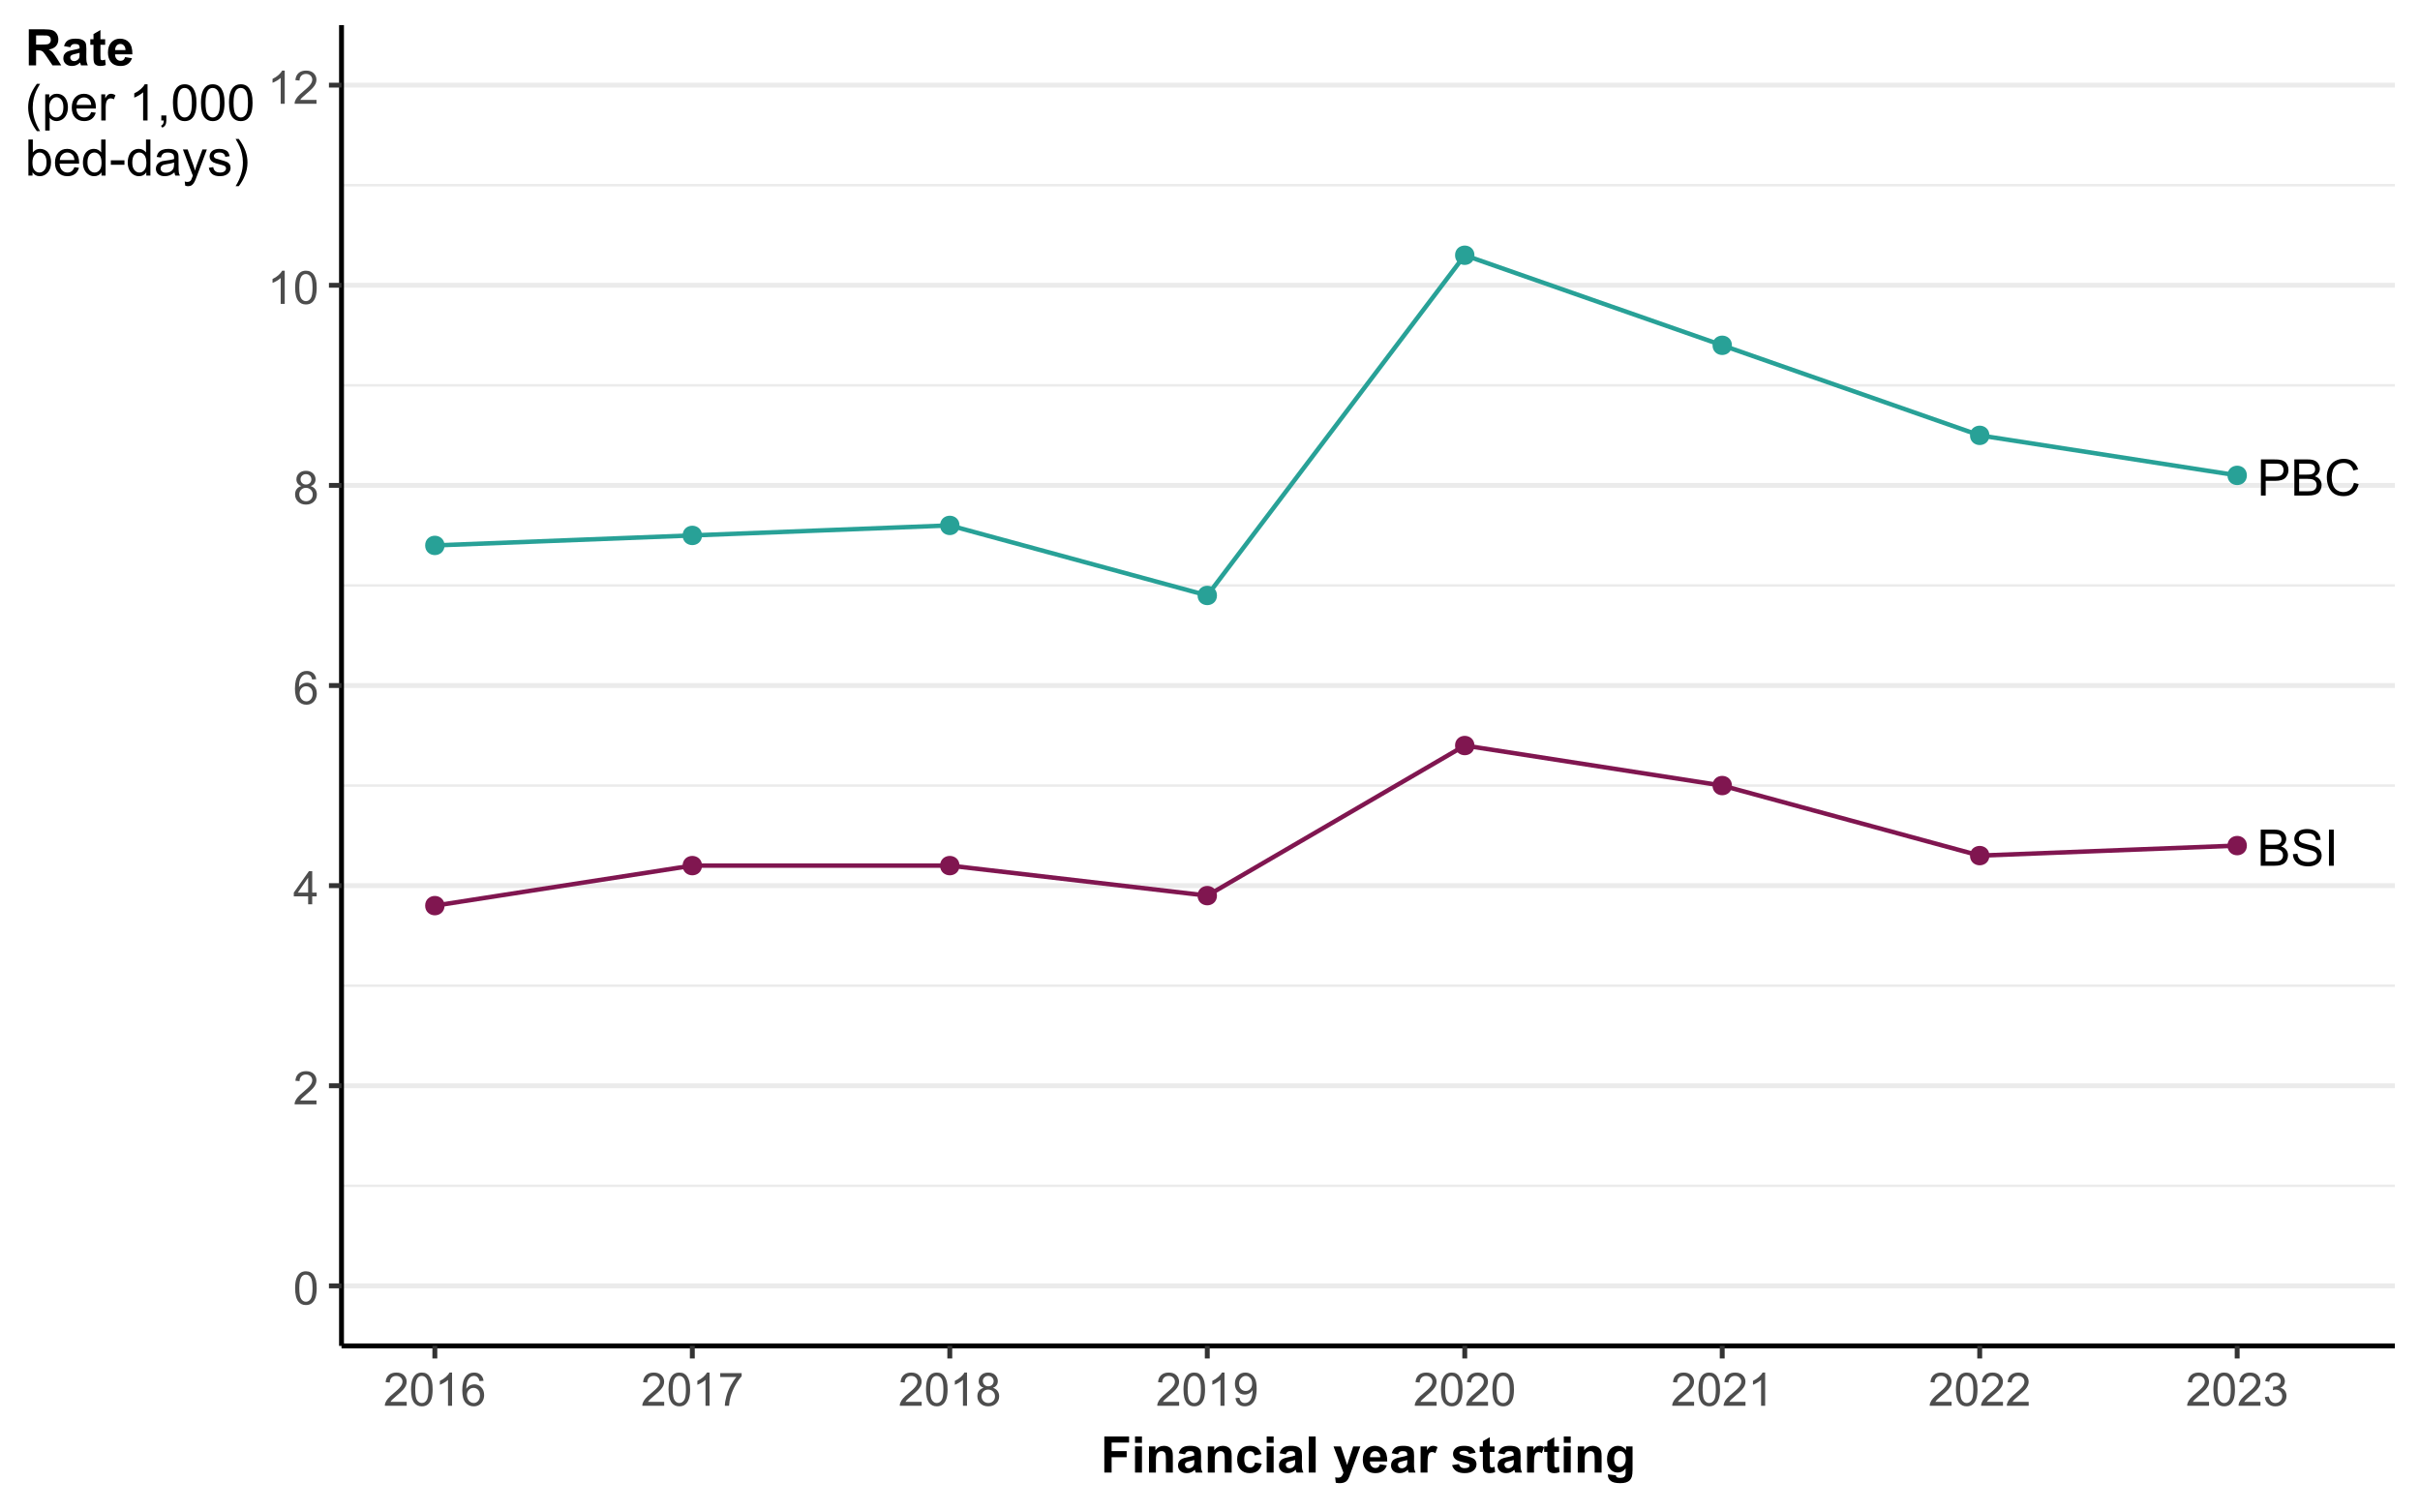 <svg width="576" height="360" xmlns="http://www.w3.org/2000/svg" xmlns:xlink="http://www.w3.org/1999/xlink" xml:space="preserve" overflow="hidden"><rect width="100%" height="100%" fill="#808080" stroke="none"/><defs><clipPath id="clip0"><rect x="0" y="0" width="576" height="360"/></clipPath></defs><g clip-path="url(#clip0)"><path d="M-57.6-36 633.6-36 633.6 396-57.6 396Z" fill="#FFFFFF"/><path d="M-57.6-36 633.6-36 633.6 396-57.6 396Z" fill="#FFFFFF"/><path d="M0 360 576 360 576 0 0 0Z" stroke="#FFFFFF" stroke-width="1.164" stroke-linecap="round" stroke-linejoin="round" stroke-miterlimit="10" fill="none"/><path d="M81.285 320.348 570.023 320.348 570.023 5.977 81.285 5.977Z" fill="#FFFFFF"/><path d="M81.285 282.242 570.023 282.242" stroke="#EBEBEB" stroke-width="0.582" stroke-linejoin="round" stroke-miterlimit="10" fill="none"/><path d="M81.285 234.613 570.023 234.613" stroke="#EBEBEB" stroke-width="0.582" stroke-linejoin="round" stroke-miterlimit="10" fill="none"/><path d="M81.285 186.98 570.023 186.98" stroke="#EBEBEB" stroke-width="0.582" stroke-linejoin="round" stroke-miterlimit="10" fill="none"/><path d="M81.285 139.348 570.023 139.348" stroke="#EBEBEB" stroke-width="0.582" stroke-linejoin="round" stroke-miterlimit="10" fill="none"/><path d="M81.285 91.715 570.023 91.715" stroke="#EBEBEB" stroke-width="0.582" stroke-linejoin="round" stroke-miterlimit="10" fill="none"/><path d="M81.285 44.082 570.023 44.082" stroke="#EBEBEB" stroke-width="0.582" stroke-linejoin="round" stroke-miterlimit="10" fill="none"/><path d="M81.285 306.059 570.023 306.059" stroke="#EBEBEB" stroke-width="1.164" stroke-linejoin="round" stroke-miterlimit="10" fill="none"/><path d="M81.285 258.43 570.023 258.43" stroke="#EBEBEB" stroke-width="1.164" stroke-linejoin="round" stroke-miterlimit="10" fill="none"/><path d="M81.285 210.797 570.023 210.797" stroke="#EBEBEB" stroke-width="1.164" stroke-linejoin="round" stroke-miterlimit="10" fill="none"/><path d="M81.285 163.164 570.023 163.164" stroke="#EBEBEB" stroke-width="1.164" stroke-linejoin="round" stroke-miterlimit="10" fill="none"/><path d="M81.285 115.531 570.023 115.531" stroke="#EBEBEB" stroke-width="1.164" stroke-linejoin="round" stroke-miterlimit="10" fill="none"/><path d="M81.285 67.898 570.023 67.898" stroke="#EBEBEB" stroke-width="1.164" stroke-linejoin="round" stroke-miterlimit="10" fill="none"/><path d="M81.285 20.266 570.023 20.266" stroke="#EBEBEB" stroke-width="1.164" stroke-linejoin="round" stroke-miterlimit="10" fill="none"/><path d="M105.453 129.82C105.453 132.426 101.547 132.426 101.547 129.82 101.547 127.215 105.453 127.215 105.453 129.82" stroke="#28A197" stroke-width="0.709" stroke-linecap="round" stroke-linejoin="round" stroke-miterlimit="10" fill="#28A197"/><path d="M105.453 215.559C105.453 218.164 101.547 218.164 101.547 215.559 101.547 212.953 105.453 212.953 105.453 215.559" stroke="#801650" stroke-width="0.709" stroke-linecap="round" stroke-linejoin="round" stroke-miterlimit="10" fill="#801650"/><path d="M166.738 127.441C166.738 130.047 162.828 130.047 162.828 127.441 162.828 124.832 166.738 124.832 166.738 127.441" stroke="#28A197" stroke-width="0.709" stroke-linecap="round" stroke-linejoin="round" stroke-miterlimit="10" fill="#28A197"/><path d="M166.738 206.031C166.738 208.641 162.828 208.641 162.828 206.031 162.828 203.426 166.738 203.426 166.738 206.031" stroke="#801650" stroke-width="0.709" stroke-linecap="round" stroke-linejoin="round" stroke-miterlimit="10" fill="#801650"/><path d="M228.023 125.059C228.023 127.664 224.113 127.664 224.113 125.059 224.113 122.453 228.023 122.453 228.023 125.059" stroke="#28A197" stroke-width="0.709" stroke-linecap="round" stroke-linejoin="round" stroke-miterlimit="10" fill="#28A197"/><path d="M228.023 206.031C228.023 208.641 224.113 208.641 224.113 206.031 224.113 203.426 228.023 203.426 228.023 206.031" stroke="#801650" stroke-width="0.709" stroke-linecap="round" stroke-linejoin="round" stroke-miterlimit="10" fill="#801650"/><path d="M289.305 141.73C289.305 144.336 285.395 144.336 285.395 141.73 285.395 139.121 289.305 139.121 289.305 141.73" stroke="#28A197" stroke-width="0.709" stroke-linecap="round" stroke-linejoin="round" stroke-miterlimit="10" fill="#28A197"/><path d="M289.305 213.176C289.305 215.785 285.395 215.785 285.395 213.176 285.395 210.57 289.305 210.57 289.305 213.176" stroke="#801650" stroke-width="0.709" stroke-linecap="round" stroke-linejoin="round" stroke-miterlimit="10" fill="#801650"/><path d="M350.59 60.754C350.59 63.359 346.68 63.359 346.68 60.754 346.68 58.148 350.59 58.148 350.59 60.754" stroke="#28A197" stroke-width="0.709" stroke-linecap="round" stroke-linejoin="round" stroke-miterlimit="10" fill="#28A197"/><path d="M350.59 177.453C350.59 180.059 346.68 180.059 346.68 177.453 346.68 174.848 350.59 174.848 350.59 177.453" stroke="#801650" stroke-width="0.709" stroke-linecap="round" stroke-linejoin="round" stroke-miterlimit="10" fill="#801650"/><path d="M411.875 82.188C411.875 84.797 407.965 84.797 407.965 82.188 407.965 79.582 411.875 79.582 411.875 82.188" stroke="#28A197" stroke-width="0.709" stroke-linecap="round" stroke-linejoin="round" stroke-miterlimit="10" fill="#28A197"/><path d="M411.875 186.98C411.875 189.586 407.965 189.586 407.965 186.98 407.965 184.375 411.875 184.375 411.875 186.98" stroke="#801650" stroke-width="0.709" stroke-linecap="round" stroke-linejoin="round" stroke-miterlimit="10" fill="#801650"/><path d="M473.156 103.625C473.156 106.23 469.246 106.23 469.246 103.625 469.246 101.016 473.156 101.016 473.156 103.625" stroke="#28A197" stroke-width="0.709" stroke-linecap="round" stroke-linejoin="round" stroke-miterlimit="10" fill="#28A197"/><path d="M473.156 203.652C473.156 206.258 469.246 206.258 469.246 203.652 469.246 201.043 473.156 201.043 473.156 203.652" stroke="#801650" stroke-width="0.709" stroke-linecap="round" stroke-linejoin="round" stroke-miterlimit="10" fill="#801650"/><path d="M534.441 113.148C534.441 115.758 530.531 115.758 530.531 113.148 530.531 110.543 534.441 110.543 534.441 113.148" stroke="#28A197" stroke-width="0.709" stroke-linecap="round" stroke-linejoin="round" stroke-miterlimit="10" fill="#28A197"/><path d="M534.441 201.27C534.441 203.875 530.531 203.875 530.531 201.27 530.531 198.664 534.441 198.664 534.441 201.27" stroke="#801650" stroke-width="0.709" stroke-linecap="round" stroke-linejoin="round" stroke-miterlimit="10" fill="#801650"/><path d="M103.5 215.559 164.785 206.031 226.066 206.031 287.352 213.176 348.637 177.453 409.918 186.98 471.203 203.652 532.484 201.27" stroke="#801650" stroke-width="1.067" stroke-linejoin="round" stroke-miterlimit="10" fill="none"/><path d="M103.5 129.82 164.785 127.441 226.066 125.059 287.352 141.73 348.637 60.754 409.918 82.188 471.203 103.625 532.484 113.148" stroke="#28A197" stroke-width="1.067" stroke-linejoin="round" stroke-miterlimit="10" fill="none"/><path d="M538.09 206.062 538.09 197.472 541.313 197.472C541.969 197.472 542.496 197.558 542.891 197.734 543.289 197.906 543.598 198.175 543.824 198.535 544.047 198.898 544.16 199.277 544.16 199.671 544.16 200.039 544.063 200.382 543.859 200.707 543.664 201.031 543.359 201.292 542.961 201.492 543.477 201.644 543.879 201.906 544.156 202.273 544.438 202.64 544.578 203.074 544.578 203.57 544.578 203.976 544.492 204.347 544.32 204.695 544.152 205.039 543.941 205.304 543.691 205.492 543.441 205.679 543.129 205.824 542.75 205.917 542.375 206.015 541.91 206.062 541.367 206.062L538.09 206.062M539.227 201.082 541.086 201.082C541.586 201.082 541.949 201.05 542.168 200.984 542.457 200.898 542.676 200.753 542.82 200.554 542.969 200.355 543.039 200.105 543.039 199.804 543.039 199.519 542.973 199.269 542.836 199.05 542.699 198.835 542.504 198.687 542.25 198.605 541.996 198.527 541.559 198.484 540.945 198.484L539.227 198.484 539.227 201.082M539.227 205.046 541.367 205.046C541.731 205.046 541.988 205.035 542.141 205.007 542.398 204.96 542.617 204.882 542.797 204.773 542.969 204.664 543.113 204.503 543.227 204.296 543.34 204.085 543.398 203.847 543.398 203.57 543.398 203.253 543.316 202.972 543.152 202.738 542.988 202.499 542.762 202.335 542.469 202.238 542.18 202.144 541.758 202.093 541.211 202.093L539.227 202.093Z"/><path d="M545.754 203.304 546.824 203.21C546.875 203.64 546.996 203.992 547.18 204.265 547.367 204.542 547.653 204.765 548.043 204.933 548.434 205.105 548.875 205.187 549.363 205.187 549.797 205.187 550.18 205.124 550.512 204.996 550.844 204.867 551.09 204.691 551.254 204.464 551.414 204.242 551.496 203.996 551.496 203.73 551.496 203.46 551.418 203.226 551.262 203.023 551.106 202.824 550.848 202.656 550.488 202.515 550.258 202.429 549.746 202.289 548.957 202.097 548.168 201.91 547.617 201.73 547.301 201.562 546.891 201.347 546.586 201.082 546.383 200.761 546.184 200.445 546.082 200.089 546.082 199.695 546.082 199.257 546.207 198.855 546.449 198.476 546.699 198.101 547.055 197.816 547.528 197.617 548 197.425 548.528 197.328 549.106 197.328 549.742 197.328 550.305 197.429 550.789 197.632 551.278 197.839 551.649 198.14 551.91 198.539 552.172 198.937 552.313 199.39 552.332 199.89L551.246 199.976C551.184 199.433 550.988 199.023 550.649 198.742 550.313 198.468 549.813 198.328 549.153 198.328 548.465 198.328 547.965 198.453 547.649 198.707 547.336 198.957 547.176 199.261 547.176 199.617 547.176 199.925 547.289 200.179 547.512 200.378 547.731 200.578 548.301 200.781 549.227 200.992 550.149 201.199 550.781 201.382 551.129 201.539 551.625 201.769 551.996 202.062 552.235 202.414 552.473 202.769 552.59 203.175 552.59 203.636 552.59 204.093 552.461 204.523 552.199 204.929 551.938 205.332 551.563 205.648 551.07 205.871 550.582 206.097 550.028 206.21 549.418 206.21 548.637 206.21 547.988 206.093 547.461 205.867 546.938 205.644 546.524 205.3 546.227 204.847 545.926 204.39 545.77 203.874 545.754 203.304Z"/><path d="M554.336 206.062 554.336 197.472 555.477 197.472 555.477 206.062Z"/><path d="M538.137 117.945 538.137 109.355 541.375 109.355C541.945 109.355 542.383 109.382 542.684 109.437 543.106 109.507 543.457 109.64 543.742 109.84 544.027 110.035 544.258 110.312 544.434 110.668 544.606 111.023 544.695 111.414 544.695 111.84 544.695 112.57 544.461 113.187 543.996 113.695 543.531 114.199 542.691 114.453 541.477 114.453L539.273 114.453 539.273 117.945 538.137 117.945M539.273 113.437 541.492 113.437C542.227 113.437 542.75 113.304 543.059 113.031 543.367 112.757 543.523 112.371 543.523 111.875 543.523 111.515 543.43 111.207 543.25 110.953 543.066 110.695 542.828 110.527 542.531 110.445 542.34 110.394 541.984 110.367 541.469 110.367L539.273 110.367Z"/><path d="M546.094 117.945 546.094 109.355 549.317 109.355C549.973 109.355 550.5 109.441 550.895 109.617 551.293 109.789 551.602 110.058 551.828 110.418 552.051 110.781 552.164 111.16 552.164 111.554 552.164 111.922 552.067 112.265 551.863 112.59 551.668 112.914 551.363 113.175 550.965 113.375 551.481 113.527 551.883 113.789 552.16 114.156 552.442 114.523 552.582 114.957 552.582 115.453 552.582 115.859 552.496 116.23 552.324 116.578 552.156 116.922 551.945 117.187 551.695 117.375 551.445 117.562 551.133 117.707 550.754 117.8 550.379 117.898 549.914 117.945 549.371 117.945L546.094 117.945M547.231 112.965 549.09 112.965C549.59 112.965 549.953 112.933 550.172 112.867 550.461 112.781 550.68 112.636 550.824 112.437 550.973 112.238 551.043 111.988 551.043 111.687 551.043 111.402 550.977 111.152 550.84 110.933 550.703 110.718 550.508 110.57 550.254 110.488 550 110.41 549.563 110.367 548.949 110.367L547.231 110.367 547.231 112.965M547.231 116.929 549.371 116.929C549.735 116.929 549.992 116.918 550.145 116.89 550.403 116.843 550.621 116.765 550.801 116.656 550.973 116.547 551.117 116.386 551.231 116.179 551.344 115.968 551.403 115.73 551.403 115.453 551.403 115.136 551.32 114.855 551.156 114.621 550.992 114.382 550.766 114.218 550.473 114.121 550.184 114.027 549.762 113.976 549.215 113.976L547.231 113.976Z"/><path d="M560.274 114.933 561.41 115.218C561.172 116.156 560.742 116.867 560.125 117.355 559.504 117.847 558.746 118.093 557.852 118.093 556.93 118.093 556.176 117.902 555.594 117.527 555.016 117.148 554.574 116.601 554.27 115.89 553.969 115.175 553.817 114.406 553.817 113.586 553.817 112.691 553.989 111.91 554.328 111.246 554.672 110.578 555.156 110.074 555.789 109.726 556.418 109.382 557.114 109.211 557.871 109.211 558.731 109.211 559.453 109.429 560.039 109.867 560.625 110.304 561.031 110.918 561.266 111.711L560.145 111.976C559.946 111.351 559.656 110.894 559.278 110.609 558.899 110.324 558.422 110.179 557.848 110.179 557.188 110.179 556.637 110.34 556.192 110.656 555.75 110.972 555.438 111.398 555.258 111.929 555.078 112.465 554.989 113.015 554.989 113.578 554.989 114.312 555.094 114.949 555.309 115.492 555.52 116.039 555.852 116.445 556.301 116.715 556.75 116.984 557.235 117.117 557.758 117.117 558.395 117.117 558.934 116.937 559.375 116.57 559.817 116.203 560.117 115.656 560.274 114.933Z"/><path d="M81.285 320.348 81.285 5.977" stroke="#000000" stroke-width="1.164" stroke-linejoin="round" stroke-miterlimit="10" fill="none"/><path d="M70.246 306.613C70.246 305.684 70.34 304.934 70.531 304.363 70.723 303.797 71.008 303.359 71.387 303.051 71.766 302.742 72.238 302.59 72.812 302.59 73.234 302.59 73.606 302.676 73.926 302.844 74.242 303.016 74.508 303.262 74.715 303.582 74.922 303.902 75.086 304.293 75.203 304.75 75.32 305.211 75.379 305.832 75.379 306.613 75.379 307.535 75.285 308.281 75.094 308.851 74.906 309.418 74.621 309.855 74.246 310.164 73.867 310.476 73.391 310.629 72.812 310.629 72.055 310.629 71.457 310.359 71.023 309.812 70.504 309.16 70.246 308.09 70.246 306.613M71.238 306.613C71.238 307.906 71.391 308.766 71.691 309.195 71.996 309.621 72.367 309.836 72.812 309.836 73.258 309.836 73.629 309.621 73.934 309.191 74.234 308.762 74.387 307.902 74.387 306.613 74.387 305.316 74.234 304.457 73.934 304.027 73.629 303.601 73.254 303.391 72.801 303.391 72.359 303.391 72.004 303.578 71.738 303.953 71.406 304.434 71.238 305.32 71.238 306.613Z" fill="#4D4D4D"/><path d="M75.328 261.933 75.328 262.863 70.121 262.863C70.113 262.629 70.152 262.406 70.234 262.191 70.367 261.836 70.578 261.488 70.871 261.144 71.164 260.801 71.586 260.402 72.137 259.953 72.992 259.25 73.57 258.695 73.871 258.285 74.172 257.875 74.32 257.488 74.32 257.121 74.32 256.738 74.184 256.414 73.91 256.152 73.637 255.89 73.281 255.758 72.84 255.758 72.375 255.758 72 255.898 71.723 256.176 71.445 256.457 71.301 256.843 71.297 257.336L70.305 257.234C70.371 256.492 70.629 255.929 71.074 255.539 71.516 255.152 72.113 254.957 72.859 254.957 73.617 254.957 74.215 255.168 74.656 255.586 75.094 256.004 75.316 256.523 75.316 257.144 75.316 257.457 75.25 257.769 75.121 258.074 74.992 258.375 74.781 258.695 74.481 259.035 74.184 259.371 73.684 259.832 72.992 260.418 72.41 260.906 72.039 261.238 71.875 261.41 71.707 261.586 71.57 261.758 71.465 261.933Z" fill="#4D4D4D"/><path d="M73.344 215.234 73.344 213.347 69.93 213.347 69.93 212.461 73.523 207.359 74.312 207.359 74.312 212.461 75.375 212.461 75.375 213.347 74.312 213.347 74.312 215.234 73.344 215.234M73.344 212.461 73.344 208.914 70.879 212.461Z" fill="#4D4D4D"/><path d="M75.262 161.657 74.301 161.731C74.215 161.352 74.094 161.075 73.938 160.903 73.676 160.629 73.352 160.493 72.969 160.493 72.66 160.493 72.391 160.579 72.156 160.75 71.852 160.969 71.613 161.293 71.438 161.719 71.262 162.145 71.172 162.754 71.164 163.54 71.398 163.188 71.68 162.922 72.02 162.75 72.356 162.579 72.707 162.493 73.078 162.493 73.719 162.493 74.27 162.731 74.723 163.207 75.176 163.68 75.402 164.293 75.402 165.047 75.402 165.54 75.297 166 75.082 166.422 74.871 166.848 74.578 167.172 74.203 167.399 73.832 167.622 73.41 167.735 72.938 167.735 72.133 167.735 71.473 167.442 70.965 166.848 70.457 166.254 70.203 165.278 70.203 163.918 70.203 162.395 70.484 161.29 71.047 160.598 71.535 159.997 72.195 159.696 73.027 159.696 73.648 159.696 74.156 159.868 74.551 160.215 74.945 160.563 75.184 161.043 75.262 161.657M71.312 165.051C71.312 165.383 71.387 165.704 71.527 166.008 71.668 166.313 71.867 166.543 72.121 166.704 72.375 166.86 72.641 166.942 72.922 166.942 73.328 166.942 73.68 166.778 73.973 166.446 74.266 166.118 74.414 165.668 74.414 165.106 74.414 164.559 74.27 164.133 73.977 163.817 73.688 163.504 73.324 163.348 72.883 163.348 72.445 163.348 72.074 163.504 71.77 163.817 71.465 164.133 71.312 164.543 71.312 165.051Z" fill="#4D4D4D"/><path d="M71.734 115.699C71.332 115.551 71.035 115.344 70.844 115.071 70.648 114.797 70.551 114.473 70.551 114.094 70.551 113.52 70.758 113.039 71.168 112.649 71.582 112.258 72.129 112.063 72.812 112.063 73.5 112.063 74.055 112.262 74.473 112.66 74.891 113.063 75.102 113.547 75.102 114.121 75.102 114.485 75.004 114.801 74.812 115.074 74.621 115.344 74.332 115.551 73.941 115.699 74.426 115.856 74.793 116.11 75.043 116.461 75.297 116.813 75.422 117.231 75.422 117.719 75.422 118.391 75.184 118.957 74.711 119.414 74.234 119.875 73.606 120.102 72.828 120.102 72.051 120.102 71.426 119.871 70.949 119.414 70.473 118.953 70.234 118.379 70.234 117.692 70.234 117.18 70.363 116.75 70.625 116.407 70.883 116.059 71.254 115.824 71.734 115.699M71.539 114.063C71.539 114.434 71.66 114.739 71.898 114.973 72.141 115.211 72.453 115.328 72.836 115.328 73.207 115.328 73.512 115.211 73.75 114.977 73.988 114.742 74.106 114.453 74.109 114.114 74.106 113.758 73.984 113.461 73.738 113.219 73.496 112.977 73.188 112.86 72.824 112.86 72.453 112.86 72.148 112.977 71.906 113.211 71.66 113.449 71.539 113.731 71.539 114.063M71.227 117.696C71.227 117.973 71.293 118.239 71.426 118.496 71.555 118.754 71.75 118.953 72.008 119.098 72.266 119.239 72.543 119.309 72.84 119.309 73.301 119.309 73.684 119.16 73.984 118.864 74.285 118.567 74.434 118.188 74.434 117.731 74.434 117.262 74.281 116.879 73.969 116.574 73.66 116.27 73.273 116.117 72.809 116.117 72.352 116.117 71.977 116.27 71.676 116.571 71.379 116.871 71.227 117.246 71.227 117.696Z" fill="#4D4D4D"/><path d="M67.77 72.336 66.805 72.336 66.805 66.176C66.57 66.398 66.266 66.621 65.887 66.84 65.508 67.062 65.172 67.23 64.871 67.34L64.871 66.406C65.41 66.152 65.883 65.844 66.289 65.484 66.691 65.121 66.981 64.769 67.148 64.43L67.77 64.43Z" fill="#4D4D4D"/><path d="M70.247 68.453C70.247 67.523 70.34 66.773 70.532 66.203 70.723 65.637 71.008 65.199 71.387 64.891 71.766 64.582 72.239 64.43 72.813 64.43 73.235 64.43 73.606 64.516 73.926 64.684 74.243 64.855 74.508 65.102 74.715 65.422 74.922 65.742 75.087 66.133 75.204 66.59 75.321 67.051 75.379 67.672 75.379 68.453 75.379 69.375 75.286 70.121 75.094 70.691 74.907 71.258 74.622 71.695 74.247 72.004 73.868 72.316 73.391 72.469 72.813 72.469 72.055 72.469 71.458 72.199 71.024 71.652 70.504 71 70.247 69.93 70.247 68.453M71.239 68.453C71.239 69.746 71.391 70.605 71.692 71.035 71.997 71.461 72.368 71.676 72.813 71.676 73.258 71.676 73.629 71.461 73.934 71.031 74.235 70.602 74.387 69.742 74.387 68.453 74.387 67.156 74.235 66.297 73.934 65.867 73.629 65.441 73.254 65.23 72.801 65.23 72.36 65.23 72.004 65.418 71.739 65.793 71.407 66.273 71.239 67.16 71.239 68.453Z" fill="#4D4D4D"/><path d="M67.77 24.703 66.805 24.703 66.805 18.543C66.57 18.766 66.266 18.988 65.887 19.207 65.508 19.43 65.172 19.598 64.871 19.707L64.871 18.773C65.41 18.52 65.883 18.211 66.289 17.852 66.691 17.488 66.981 17.137 67.148 16.797L67.77 16.797Z" fill="#4D4D4D"/><path d="M75.329 23.773 75.329 24.703 70.122 24.703C70.114 24.469 70.153 24.246 70.235 24.031 70.368 23.676 70.579 23.328 70.872 22.984 71.165 22.641 71.587 22.242 72.137 21.793 72.993 21.09 73.571 20.535 73.872 20.125 74.172 19.715 74.321 19.328 74.321 18.961 74.321 18.578 74.184 18.254 73.911 17.992 73.637 17.73 73.282 17.598 72.84 17.598 72.376 17.598 72.001 17.738 71.723 18.016 71.446 18.297 71.301 18.684 71.297 19.176L70.305 19.074C70.372 18.332 70.629 17.77 71.075 17.379 71.516 16.992 72.114 16.797 72.86 16.797 73.618 16.797 74.215 17.008 74.657 17.426 75.094 17.844 75.317 18.363 75.317 18.984 75.317 19.297 75.251 19.609 75.122 19.914 74.993 20.215 74.782 20.535 74.481 20.875 74.184 21.211 73.684 21.672 72.993 22.258 72.411 22.746 72.04 23.078 71.876 23.25 71.708 23.426 71.571 23.598 71.465 23.773Z" fill="#4D4D4D"/><path d="M78.297 306.059 81.285 306.059" stroke="#333333" stroke-width="1.164" stroke-linejoin="round" stroke-miterlimit="10" fill="none"/><path d="M78.297 258.43 81.285 258.43" stroke="#333333" stroke-width="1.164" stroke-linejoin="round" stroke-miterlimit="10" fill="none"/><path d="M78.297 210.797 81.285 210.797" stroke="#333333" stroke-width="1.164" stroke-linejoin="round" stroke-miterlimit="10" fill="none"/><path d="M78.297 163.164 81.285 163.164" stroke="#333333" stroke-width="1.164" stroke-linejoin="round" stroke-miterlimit="10" fill="none"/><path d="M78.297 115.531 81.285 115.531" stroke="#333333" stroke-width="1.164" stroke-linejoin="round" stroke-miterlimit="10" fill="none"/><path d="M78.297 67.898 81.285 67.898" stroke="#333333" stroke-width="1.164" stroke-linejoin="round" stroke-miterlimit="10" fill="none"/><path d="M78.297 20.266 81.285 20.266" stroke="#333333" stroke-width="1.164" stroke-linejoin="round" stroke-miterlimit="10" fill="none"/><path d="M81.285 320.348 570.023 320.348" stroke="#000000" stroke-width="1.164" stroke-linejoin="round" stroke-miterlimit="10" fill="none"/><path d="M103.5 323.34 103.5 320.348" stroke="#333333" stroke-width="1.164" stroke-linejoin="round" stroke-miterlimit="10" fill="none"/><path d="M164.785 323.34 164.785 320.348" stroke="#333333" stroke-width="1.164" stroke-linejoin="round" stroke-miterlimit="10" fill="none"/><path d="M226.066 323.34 226.066 320.348" stroke="#333333" stroke-width="1.164" stroke-linejoin="round" stroke-miterlimit="10" fill="none"/><path d="M287.352 323.34 287.352 320.348" stroke="#333333" stroke-width="1.164" stroke-linejoin="round" stroke-miterlimit="10" fill="none"/><path d="M348.637 323.34 348.637 320.348" stroke="#333333" stroke-width="1.164" stroke-linejoin="round" stroke-miterlimit="10" fill="none"/><path d="M409.918 323.34 409.918 320.348" stroke="#333333" stroke-width="1.164" stroke-linejoin="round" stroke-miterlimit="10" fill="none"/><path d="M471.203 323.34 471.203 320.348" stroke="#333333" stroke-width="1.164" stroke-linejoin="round" stroke-miterlimit="10" fill="none"/><path d="M532.484 323.34 532.484 320.348" stroke="#333333" stroke-width="1.164" stroke-linejoin="round" stroke-miterlimit="10" fill="none"/><path d="M96.805 333.672 96.805 334.602 91.598 334.602C91.59 334.368 91.629 334.145 91.711 333.93 91.844 333.575 92.055 333.227 92.348 332.883 92.641 332.539 93.062 332.141 93.613 331.692 94.469 330.989 95.047 330.434 95.348 330.024 95.648 329.614 95.797 329.227 95.797 328.86 95.797 328.477 95.66 328.153 95.387 327.891 95.113 327.629 94.758 327.497 94.316 327.497 93.852 327.497 93.477 327.637 93.199 327.914 92.922 328.196 92.777 328.582 92.773 329.075L91.781 328.973C91.848 328.231 92.105 327.668 92.551 327.278 92.992 326.891 93.59 326.696 94.336 326.696 95.094 326.696 95.691 326.907 96.133 327.325 96.57 327.743 96.793 328.262 96.793 328.883 96.793 329.196 96.727 329.508 96.598 329.813 96.469 330.114 96.258 330.434 95.957 330.774 95.66 331.11 95.16 331.571 94.469 332.157 93.887 332.645 93.516 332.977 93.352 333.149 93.184 333.325 93.047 333.497 92.941 333.672Z" fill="#4D4D4D"/><path d="M97.84 330.719C97.84 329.789 97.934 329.039 98.126 328.469 98.317 327.903 98.602 327.465 98.981 327.157 99.36 326.848 99.832 326.696 100.407 326.696 100.829 326.696 101.2 326.782 101.52 326.95 101.836 327.122 102.102 327.368 102.309 327.688 102.516 328.008 102.68 328.399 102.797 328.856 102.915 329.317 102.973 329.938 102.973 330.719 102.973 331.641 102.879 332.387 102.688 332.957 102.5 333.524 102.215 333.961 101.84 334.27 101.461 334.582 100.985 334.735 100.407 334.735 99.649 334.735 99.051 334.465 98.618 333.918 98.098 333.266 97.84 332.196 97.84 330.719M98.832 330.719C98.832 332.012 98.985 332.872 99.286 333.301 99.59 333.727 99.961 333.942 100.407 333.942 100.852 333.942 101.223 333.727 101.528 333.297 101.829 332.868 101.981 332.008 101.981 330.719 101.981 329.422 101.829 328.563 101.528 328.133 101.223 327.707 100.848 327.497 100.395 327.497 99.954 327.497 99.598 327.684 99.332 328.059 99.001 328.539 98.832 329.426 98.832 330.719Z" fill="#4D4D4D"/><path d="M107.599 334.602 106.634 334.602 106.634 328.442C106.399 328.664 106.095 328.887 105.716 329.106 105.337 329.329 105.001 329.497 104.7 329.606L104.7 328.672C105.239 328.418 105.712 328.11 106.118 327.75 106.521 327.387 106.81 327.036 106.978 326.696L107.599 326.696Z" fill="#4D4D4D"/><path d="M115.092 328.657 114.131 328.731C114.045 328.352 113.924 328.075 113.767 327.903 113.506 327.629 113.182 327.493 112.799 327.493 112.49 327.493 112.221 327.579 111.986 327.75 111.682 327.969 111.443 328.293 111.267 328.719 111.092 329.145 111.002 329.754 110.994 330.539 111.228 330.188 111.51 329.922 111.849 329.75 112.185 329.579 112.537 329.493 112.908 329.493 113.549 329.493 114.099 329.731 114.553 330.207 115.006 330.68 115.232 331.293 115.232 332.047 115.232 332.539 115.127 333 114.912 333.422 114.701 333.848 114.408 334.172 114.033 334.399 113.662 334.622 113.24 334.735 112.767 334.735 111.963 334.735 111.303 334.442 110.795 333.848 110.287 333.254 110.033 332.278 110.033 330.918 110.033 329.395 110.314 328.289 110.877 327.598 111.365 326.997 112.025 326.696 112.857 326.696 113.478 326.696 113.986 326.868 114.381 327.215 114.775 327.563 115.014 328.043 115.092 328.657M111.142 332.051C111.142 332.383 111.217 332.704 111.357 333.008 111.498 333.313 111.697 333.543 111.951 333.704 112.205 333.86 112.471 333.942 112.752 333.942 113.158 333.942 113.51 333.778 113.803 333.446 114.096 333.118 114.244 332.668 114.244 332.106 114.244 331.559 114.099 331.133 113.807 330.817 113.517 330.504 113.154 330.348 112.713 330.348 112.275 330.348 111.904 330.504 111.599 330.817 111.295 331.133 111.142 331.543 111.142 332.051Z" fill="#4D4D4D"/><path d="M158.09 333.672 158.09 334.602 152.883 334.602C152.875 334.368 152.914 334.145 152.996 333.93 153.129 333.575 153.34 333.227 153.633 332.883 153.926 332.539 154.348 332.141 154.899 331.692 155.754 330.989 156.332 330.434 156.633 330.024 156.934 329.614 157.082 329.227 157.082 328.86 157.082 328.477 156.946 328.153 156.672 327.891 156.399 327.629 156.043 327.497 155.602 327.497 155.137 327.497 154.762 327.637 154.485 327.914 154.207 328.196 154.063 328.582 154.059 329.075L153.067 328.973C153.133 328.231 153.391 327.668 153.836 327.278 154.278 326.891 154.875 326.696 155.621 326.696 156.379 326.696 156.977 326.907 157.418 327.325 157.856 327.743 158.078 328.262 158.078 328.883 158.078 329.196 158.012 329.508 157.883 329.813 157.754 330.114 157.543 330.434 157.242 330.774 156.946 331.11 156.446 331.571 155.754 332.157 155.172 332.645 154.801 332.977 154.637 333.149 154.469 333.325 154.332 333.497 154.227 333.672Z" fill="#4D4D4D"/><path d="M159.125 330.719C159.125 329.789 159.219 329.039 159.41 328.469 159.602 327.903 159.887 327.465 160.266 327.157 160.645 326.848 161.117 326.696 161.691 326.696 162.113 326.696 162.484 326.782 162.805 326.95 163.121 327.122 163.387 327.368 163.594 327.688 163.801 328.008 163.965 328.399 164.082 328.856 164.199 329.317 164.258 329.938 164.258 330.719 164.258 331.641 164.164 332.387 163.973 332.957 163.785 333.524 163.5 333.961 163.125 334.27 162.746 334.582 162.27 334.735 161.691 334.735 160.934 334.735 160.336 334.465 159.902 333.918 159.383 333.266 159.125 332.196 159.125 330.719M160.117 330.719C160.117 332.012 160.27 332.872 160.57 333.301 160.875 333.727 161.246 333.942 161.691 333.942 162.137 333.942 162.508 333.727 162.813 333.297 163.113 332.868 163.266 332.008 163.266 330.719 163.266 329.422 163.113 328.563 162.813 328.133 162.508 327.707 162.133 327.497 161.68 327.497 161.238 327.497 160.883 327.684 160.617 328.059 160.285 328.539 160.117 329.426 160.117 330.719Z" fill="#4D4D4D"/><path d="M168.884 334.602 167.919 334.602 167.919 328.442C167.684 328.664 167.38 328.887 167.001 329.106 166.622 329.329 166.286 329.497 165.985 329.606L165.985 328.672C166.524 328.418 166.997 328.11 167.403 327.75 167.806 327.387 168.095 327.036 168.263 326.696L168.884 326.696Z" fill="#4D4D4D"/><path d="M171.424 327.758 171.424 326.829 176.521 326.829 176.521 327.582C176.021 328.114 175.525 328.825 175.033 329.707 174.541 330.594 174.158 331.504 173.888 332.438 173.697 333.098 173.572 333.817 173.521 334.602L172.525 334.602C172.537 333.981 172.658 333.235 172.892 332.356 173.123 331.481 173.459 330.633 173.892 329.821 174.33 329.004 174.791 328.317 175.283 327.758Z" fill="#4D4D4D"/><path d="M219.371 333.672 219.371 334.602 214.164 334.602C214.156 334.368 214.195 334.145 214.277 333.93 214.41 333.575 214.621 333.227 214.914 332.883 215.207 332.539 215.629 332.141 216.18 331.692 217.035 330.989 217.613 330.434 217.914 330.024 218.215 329.614 218.363 329.227 218.363 328.86 218.363 328.477 218.227 328.153 217.953 327.891 217.68 327.629 217.324 327.497 216.883 327.497 216.418 327.497 216.043 327.637 215.766 327.914 215.488 328.196 215.344 328.582 215.34 329.075L214.348 328.973C214.414 328.231 214.672 327.668 215.117 327.278 215.559 326.891 216.156 326.696 216.902 326.696 217.66 326.696 218.258 326.907 218.699 327.325 219.137 327.743 219.359 328.262 219.359 328.883 219.359 329.196 219.293 329.508 219.164 329.813 219.035 330.114 218.824 330.434 218.523 330.774 218.227 331.11 217.727 331.571 217.035 332.157 216.453 332.645 216.082 332.977 215.918 333.149 215.75 333.325 215.613 333.497 215.508 333.672Z" fill="#4D4D4D"/><path d="M220.407 330.719C220.407 329.789 220.501 329.039 220.692 328.469 220.884 327.903 221.169 327.465 221.548 327.157 221.927 326.848 222.399 326.696 222.973 326.696 223.395 326.696 223.766 326.782 224.087 326.95 224.403 327.122 224.669 327.368 224.876 327.688 225.083 328.008 225.247 328.399 225.364 328.856 225.481 329.317 225.54 329.938 225.54 330.719 225.54 331.641 225.446 332.387 225.255 332.957 225.067 333.524 224.782 333.961 224.407 334.27 224.028 334.582 223.552 334.735 222.973 334.735 222.216 334.735 221.618 334.465 221.184 333.918 220.665 333.266 220.407 332.196 220.407 330.719M221.399 330.719C221.399 332.012 221.552 332.872 221.852 333.301 222.157 333.727 222.528 333.942 222.973 333.942 223.419 333.942 223.79 333.727 224.095 333.297 224.395 332.868 224.548 332.008 224.548 330.719 224.548 329.422 224.395 328.563 224.095 328.133 223.79 327.707 223.415 327.497 222.962 327.497 222.52 327.497 222.165 327.684 221.899 328.059 221.567 328.539 221.399 329.426 221.399 330.719Z" fill="#4D4D4D"/><path d="M230.165 334.602 229.2 334.602 229.2 328.442C228.965 328.664 228.661 328.887 228.282 329.106 227.903 329.329 227.567 329.497 227.266 329.606L227.266 328.672C227.805 328.418 228.278 328.11 228.684 327.75 229.087 327.387 229.376 327.036 229.544 326.696L230.165 326.696Z" fill="#4D4D4D"/><path d="M234.13 330.332C233.728 330.184 233.431 329.977 233.24 329.704 233.044 329.43 232.947 329.106 232.947 328.727 232.947 328.153 233.154 327.672 233.564 327.282 233.978 326.891 234.525 326.696 235.208 326.696 235.896 326.696 236.451 326.895 236.869 327.293 237.287 327.696 237.497 328.18 237.497 328.754 237.497 329.118 237.4 329.434 237.208 329.707 237.017 329.977 236.728 330.184 236.337 330.332 236.822 330.489 237.189 330.743 237.439 331.094 237.693 331.446 237.818 331.864 237.818 332.352 237.818 333.024 237.58 333.59 237.107 334.047 236.63 334.508 236.001 334.735 235.224 334.735 234.447 334.735 233.822 334.504 233.345 334.047 232.869 333.586 232.63 333.012 232.63 332.325 232.63 331.813 232.759 331.383 233.021 331.039 233.279 330.692 233.65 330.457 234.13 330.332M233.935 328.696C233.935 329.067 234.056 329.372 234.294 329.606 234.537 329.844 234.849 329.961 235.232 329.961 235.603 329.961 235.908 329.844 236.146 329.61 236.384 329.375 236.501 329.086 236.505 328.747 236.501 328.391 236.38 328.094 236.134 327.852 235.892 327.61 235.583 327.493 235.22 327.493 234.849 327.493 234.544 327.61 234.302 327.844 234.056 328.082 233.935 328.364 233.935 328.696M233.622 332.329C233.622 332.606 233.689 332.872 233.822 333.129 233.951 333.387 234.146 333.586 234.404 333.731 234.662 333.872 234.939 333.942 235.236 333.942 235.697 333.942 236.08 333.793 236.38 333.497 236.681 333.2 236.83 332.821 236.83 332.364 236.83 331.895 236.677 331.512 236.365 331.207 236.056 330.903 235.669 330.75 235.205 330.75 234.747 330.75 234.372 330.903 234.072 331.204 233.775 331.504 233.622 331.879 233.622 332.329Z" fill="#4D4D4D"/><path d="M280.656 333.672 280.656 334.602 275.449 334.602C275.441 334.368 275.48 334.145 275.562 333.93 275.695 333.575 275.906 333.227 276.199 332.883 276.492 332.539 276.914 332.141 277.465 331.692 278.32 330.989 278.898 330.434 279.199 330.024 279.5 329.614 279.648 329.227 279.648 328.86 279.648 328.477 279.512 328.153 279.238 327.891 278.965 327.629 278.609 327.497 278.168 327.497 277.703 327.497 277.328 327.637 277.051 327.914 276.773 328.196 276.629 328.582 276.625 329.075L275.633 328.973C275.699 328.231 275.957 327.668 276.402 327.278 276.844 326.891 277.441 326.696 278.187 326.696 278.945 326.696 279.543 326.907 279.984 327.325 280.422 327.743 280.644 328.262 280.644 328.883 280.644 329.196 280.578 329.508 280.449 329.813 280.32 330.114 280.109 330.434 279.808 330.774 279.512 331.11 279.012 331.571 278.32 332.157 277.738 332.645 277.367 332.977 277.203 333.149 277.035 333.325 276.898 333.497 276.793 333.672Z" fill="#4D4D4D"/><path d="M281.692 330.719C281.692 329.789 281.786 329.039 281.977 328.469 282.169 327.903 282.454 327.465 282.833 327.157 283.212 326.848 283.684 326.696 284.258 326.696 284.68 326.696 285.051 326.782 285.372 326.95 285.688 327.122 285.954 327.368 286.161 327.688 286.368 328.008 286.532 328.399 286.649 328.856 286.766 329.317 286.825 329.938 286.825 330.719 286.825 331.641 286.731 332.387 286.54 332.957 286.352 333.524 286.067 333.961 285.692 334.27 285.313 334.582 284.837 334.735 284.258 334.735 283.501 334.735 282.903 334.465 282.469 333.918 281.95 333.266 281.692 332.196 281.692 330.719M282.684 330.719C282.684 332.012 282.837 332.872 283.137 333.301 283.442 333.727 283.813 333.942 284.258 333.942 284.704 333.942 285.075 333.727 285.38 333.297 285.68 332.868 285.833 332.008 285.833 330.719 285.833 329.422 285.68 328.563 285.38 328.133 285.075 327.707 284.7 327.497 284.247 327.497 283.805 327.497 283.45 327.684 283.184 328.059 282.852 328.539 282.684 329.426 282.684 330.719Z" fill="#4D4D4D"/><path d="M291.451 334.602 290.486 334.602 290.486 328.442C290.251 328.664 289.947 328.887 289.568 329.106 289.189 329.329 288.853 329.497 288.552 329.606L288.552 328.672C289.091 328.418 289.564 328.11 289.97 327.75 290.373 327.387 290.662 327.036 290.83 326.696L291.451 326.696Z" fill="#4D4D4D"/><path d="M294.072 332.782 295.001 332.696C295.079 333.133 295.232 333.45 295.45 333.645 295.673 333.844 295.958 333.942 296.306 333.942 296.603 333.942 296.865 333.872 297.087 333.739 297.31 333.602 297.493 333.418 297.638 333.192 297.783 332.965 297.9 332.657 297.997 332.27 298.095 331.883 298.142 331.489 298.142 331.09 298.142 331.047 298.142 330.981 298.138 330.895 297.943 331.204 297.681 331.454 297.345 331.645 297.009 331.836 296.65 331.934 296.259 331.934 295.607 331.934 295.056 331.696 294.603 331.223 294.154 330.75 293.927 330.129 293.927 329.356 293.927 328.555 294.161 327.914 294.634 327.426 295.103 326.938 295.693 326.696 296.404 326.696 296.915 326.696 297.384 326.832 297.806 327.11 298.232 327.383 298.552 327.778 298.775 328.289 298.993 328.797 299.103 329.536 299.103 330.504 299.103 331.508 298.993 332.313 298.775 332.907 298.56 333.504 298.232 333.957 297.802 334.27 297.368 334.579 296.865 334.735 296.283 334.735 295.669 334.735 295.165 334.567 294.775 334.223 294.384 333.883 294.15 333.399 294.072 332.782M298.029 329.305C298.029 328.75 297.884 328.309 297.587 327.985 297.29 327.661 296.935 327.497 296.521 327.497 296.091 327.497 295.716 327.672 295.4 328.024 295.079 328.372 294.919 328.829 294.919 329.387 294.919 329.887 295.072 330.293 295.372 330.61 295.677 330.922 296.048 331.079 296.493 331.079 296.943 331.079 297.31 330.922 297.599 330.61 297.884 330.293 298.029 329.86 298.029 329.305Z" fill="#4D4D4D"/><path d="M341.941 333.672 341.941 334.602 336.734 334.602C336.726 334.368 336.765 334.145 336.847 333.93 336.98 333.575 337.191 333.227 337.484 332.883 337.777 332.539 338.199 332.141 338.75 331.692 339.605 330.989 340.183 330.434 340.484 330.024 340.785 329.614 340.933 329.227 340.933 328.86 340.933 328.477 340.797 328.153 340.523 327.891 340.25 327.629 339.894 327.497 339.453 327.497 338.988 327.497 338.613 327.637 338.336 327.914 338.058 328.196 337.914 328.582 337.91 329.075L336.918 328.973C336.984 328.231 337.242 327.668 337.687 327.278 338.129 326.891 338.726 326.696 339.472 326.696 340.23 326.696 340.828 326.907 341.269 327.325 341.707 327.743 341.929 328.262 341.929 328.883 341.929 329.196 341.863 329.508 341.734 329.813 341.605 330.114 341.394 330.434 341.093 330.774 340.797 331.11 340.297 331.571 339.605 332.157 339.023 332.645 338.652 332.977 338.488 333.149 338.32 333.325 338.183 333.497 338.078 333.672Z" fill="#4D4D4D"/><path d="M342.977 330.719C342.977 329.789 343.071 329.039 343.262 328.469 343.454 327.903 343.739 327.465 344.118 327.157 344.497 326.848 344.969 326.696 345.543 326.696 345.965 326.696 346.336 326.782 346.657 326.95 346.973 327.122 347.239 327.368 347.446 327.688 347.653 328.008 347.817 328.399 347.934 328.856 348.051 329.317 348.11 329.938 348.11 330.719 348.11 331.641 348.016 332.387 347.825 332.957 347.637 333.524 347.352 333.961 346.977 334.27 346.598 334.582 346.122 334.735 345.543 334.735 344.786 334.735 344.188 334.465 343.754 333.918 343.235 333.266 342.977 332.196 342.977 330.719M343.969 330.719C343.969 332.012 344.122 332.872 344.422 333.301 344.727 333.727 345.098 333.942 345.543 333.942 345.989 333.942 346.36 333.727 346.665 333.297 346.965 332.868 347.118 332.008 347.118 330.719 347.118 329.422 346.965 328.563 346.665 328.133 346.36 327.707 345.985 327.497 345.532 327.497 345.09 327.497 344.735 327.684 344.469 328.059 344.137 328.539 343.969 329.426 343.969 330.719Z" fill="#4D4D4D"/><path d="M354.177 333.672 354.177 334.602 348.97 334.602C348.962 334.368 349.001 334.145 349.083 333.93 349.216 333.575 349.427 333.227 349.72 332.883 350.013 332.539 350.435 332.141 350.986 331.692 351.841 330.989 352.419 330.434 352.72 330.024 353.021 329.614 353.169 329.227 353.169 328.86 353.169 328.477 353.033 328.153 352.759 327.891 352.486 327.629 352.13 327.497 351.689 327.497 351.224 327.497 350.849 327.637 350.572 327.914 350.294 328.196 350.15 328.582 350.146 329.075L349.154 328.973C349.22 328.231 349.478 327.668 349.923 327.278 350.365 326.891 350.962 326.696 351.708 326.696 352.466 326.696 353.064 326.907 353.505 327.325 353.943 327.743 354.165 328.262 354.165 328.883 354.165 329.196 354.099 329.508 353.97 329.813 353.841 330.114 353.63 330.434 353.329 330.774 353.033 331.11 352.533 331.571 351.841 332.157 351.259 332.645 350.888 332.977 350.724 333.149 350.556 333.325 350.419 333.497 350.314 333.672Z" fill="#4D4D4D"/><path d="M355.212 330.719C355.212 329.789 355.306 329.039 355.497 328.469 355.689 327.903 355.974 327.465 356.353 327.157 356.732 326.848 357.204 326.696 357.778 326.696 358.2 326.696 358.571 326.782 358.892 326.95 359.208 327.122 359.474 327.368 359.681 327.688 359.888 328.008 360.052 328.399 360.169 328.856 360.286 329.317 360.345 329.938 360.345 330.719 360.345 331.641 360.251 332.387 360.06 332.957 359.872 333.524 359.587 333.961 359.212 334.27 358.833 334.582 358.357 334.735 357.778 334.735 357.021 334.735 356.423 334.465 355.989 333.918 355.47 333.266 355.212 332.196 355.212 330.719M356.204 330.719C356.204 332.012 356.357 332.872 356.657 333.301 356.962 333.727 357.333 333.942 357.778 333.942 358.224 333.942 358.595 333.727 358.9 333.297 359.2 332.868 359.353 332.008 359.353 330.719 359.353 329.422 359.2 328.563 358.9 328.133 358.595 327.707 358.22 327.497 357.767 327.497 357.325 327.497 356.97 327.684 356.704 328.059 356.372 328.539 356.204 329.426 356.204 330.719Z" fill="#4D4D4D"/><path d="M403.223 333.672 403.223 334.602 398.016 334.602C398.008 334.368 398.047 334.145 398.129 333.93 398.262 333.575 398.473 333.227 398.766 332.883 399.059 332.539 399.481 332.141 400.032 331.692 400.887 330.989 401.465 330.434 401.766 330.024 402.067 329.614 402.215 329.227 402.215 328.86 402.215 328.477 402.079 328.153 401.805 327.891 401.532 327.629 401.176 327.497 400.735 327.497 400.27 327.497 399.895 327.637 399.618 327.914 399.34 328.196 399.196 328.582 399.192 329.075L398.2 328.973C398.266 328.231 398.524 327.668 398.969 327.278 399.411 326.891 400.008 326.696 400.754 326.696 401.512 326.696 402.11 326.907 402.551 327.325 402.989 327.743 403.211 328.262 403.211 328.883 403.211 329.196 403.145 329.508 403.016 329.813 402.887 330.114 402.676 330.434 402.375 330.774 402.079 331.11 401.579 331.571 400.887 332.157 400.305 332.645 399.934 332.977 399.77 333.149 399.602 333.325 399.465 333.497 399.36 333.672Z" fill="#4D4D4D"/><path d="M404.258 330.719C404.258 329.789 404.352 329.039 404.543 328.469 404.735 327.903 405.02 327.465 405.399 327.157 405.778 326.848 406.25 326.696 406.824 326.696 407.246 326.696 407.617 326.782 407.938 326.95 408.254 327.122 408.52 327.368 408.727 327.688 408.934 328.008 409.098 328.399 409.215 328.856 409.332 329.317 409.391 329.938 409.391 330.719 409.391 331.641 409.297 332.387 409.106 332.957 408.918 333.524 408.633 333.961 408.258 334.27 407.879 334.582 407.403 334.735 406.824 334.735 406.067 334.735 405.469 334.465 405.035 333.918 404.516 333.266 404.258 332.196 404.258 330.719M405.25 330.719C405.25 332.012 405.403 332.872 405.703 333.301 406.008 333.727 406.379 333.942 406.824 333.942 407.27 333.942 407.641 333.727 407.946 333.297 408.246 332.868 408.399 332.008 408.399 330.719 408.399 329.422 408.246 328.563 407.946 328.133 407.641 327.707 407.266 327.497 406.813 327.497 406.371 327.497 406.016 327.684 405.75 328.059 405.418 328.539 405.25 329.426 405.25 330.719Z" fill="#4D4D4D"/><path d="M415.458 333.672 415.458 334.602 410.251 334.602C410.243 334.368 410.282 334.145 410.364 333.93 410.497 333.575 410.708 333.227 411.001 332.883 411.294 332.539 411.716 332.141 412.267 331.692 413.122 330.989 413.7 330.434 414.001 330.024 414.302 329.614 414.45 329.227 414.45 328.86 414.45 328.477 414.314 328.153 414.04 327.891 413.767 327.629 413.411 327.497 412.97 327.497 412.505 327.497 412.13 327.637 411.853 327.914 411.575 328.196 411.431 328.582 411.427 329.075L410.435 328.973C410.501 328.231 410.759 327.668 411.204 327.278 411.646 326.891 412.243 326.696 412.989 326.696 413.747 326.696 414.345 326.907 414.786 327.325 415.224 327.743 415.446 328.262 415.446 328.883 415.446 329.196 415.38 329.508 415.251 329.813 415.122 330.114 414.911 330.434 414.61 330.774 414.314 331.11 413.814 331.571 413.122 332.157 412.54 332.645 412.169 332.977 412.005 333.149 411.837 333.325 411.7 333.497 411.595 333.672Z" fill="#4D4D4D"/><path d="M420.135 334.602 419.17 334.602 419.17 328.442C418.935 328.664 418.631 328.887 418.252 329.106 417.873 329.329 417.537 329.497 417.236 329.606L417.236 328.672C417.775 328.418 418.248 328.11 418.654 327.75 419.057 327.387 419.346 327.036 419.514 326.696L420.135 326.696Z" fill="#4D4D4D"/><path d="M464.508 333.672 464.508 334.602 459.301 334.602C459.293 334.368 459.332 334.145 459.414 333.93 459.547 333.575 459.758 333.227 460.051 332.883 460.344 332.539 460.766 332.141 461.317 331.692 462.172 330.989 462.75 330.434 463.051 330.024 463.352 329.614 463.5 329.227 463.5 328.86 463.5 328.477 463.364 328.153 463.09 327.891 462.817 327.629 462.461 327.497 462.02 327.497 461.555 327.497 461.18 327.637 460.903 327.914 460.625 328.196 460.481 328.582 460.477 329.075L459.485 328.973C459.551 328.231 459.809 327.668 460.254 327.278 460.696 326.891 461.293 326.696 462.039 326.696 462.797 326.696 463.395 326.907 463.836 327.325 464.274 327.743 464.496 328.262 464.496 328.883 464.496 329.196 464.43 329.508 464.301 329.813 464.172 330.114 463.961 330.434 463.66 330.774 463.364 331.11 462.864 331.571 462.172 332.157 461.59 332.645 461.219 332.977 461.055 333.149 460.887 333.325 460.75 333.497 460.645 333.672Z" fill="#4D4D4D"/><path d="M465.543 330.719C465.543 329.789 465.637 329.039 465.828 328.469 466.02 327.903 466.305 327.465 466.684 327.157 467.063 326.848 467.535 326.696 468.109 326.696 468.531 326.696 468.902 326.782 469.223 326.95 469.539 327.122 469.805 327.368 470.012 327.688 470.219 328.008 470.383 328.399 470.5 328.856 470.617 329.317 470.676 329.938 470.676 330.719 470.676 331.641 470.582 332.387 470.391 332.957 470.203 333.524 469.918 333.961 469.543 334.27 469.164 334.582 468.688 334.735 468.109 334.735 467.352 334.735 466.754 334.465 466.32 333.918 465.801 333.266 465.543 332.196 465.543 330.719M466.535 330.719C466.535 332.012 466.688 332.872 466.988 333.301 467.293 333.727 467.664 333.942 468.109 333.942 468.555 333.942 468.926 333.727 469.231 333.297 469.531 332.868 469.684 332.008 469.684 330.719 469.684 329.422 469.531 328.563 469.231 328.133 468.926 327.707 468.551 327.497 468.098 327.497 467.656 327.497 467.301 327.684 467.035 328.059 466.703 328.539 466.535 329.426 466.535 330.719Z" fill="#4D4D4D"/><path d="M476.743 333.672 476.743 334.602 471.536 334.602C471.528 334.368 471.567 334.145 471.649 333.93 471.782 333.575 471.993 333.227 472.286 332.883 472.579 332.539 473.001 332.141 473.552 331.692 474.407 330.989 474.985 330.434 475.286 330.024 475.587 329.614 475.735 329.227 475.735 328.86 475.735 328.477 475.599 328.153 475.325 327.891 475.052 327.629 474.696 327.497 474.255 327.497 473.79 327.497 473.415 327.637 473.138 327.914 472.86 328.196 472.716 328.582 472.712 329.075L471.72 328.973C471.786 328.231 472.044 327.668 472.489 327.278 472.931 326.891 473.528 326.696 474.274 326.696 475.032 326.696 475.63 326.907 476.071 327.325 476.509 327.743 476.731 328.262 476.731 328.883 476.731 329.196 476.665 329.508 476.536 329.813 476.407 330.114 476.196 330.434 475.895 330.774 475.599 331.11 475.099 331.571 474.407 332.157 473.825 332.645 473.454 332.977 473.29 333.149 473.122 333.325 472.985 333.497 472.88 333.672Z" fill="#4D4D4D"/><path d="M482.861 333.672 482.861 334.602 477.654 334.602C477.646 334.368 477.685 334.145 477.767 333.93 477.9 333.575 478.111 333.227 478.404 332.883 478.697 332.539 479.119 332.141 479.67 331.692 480.525 330.989 481.103 330.434 481.404 330.024 481.705 329.614 481.853 329.227 481.853 328.86 481.853 328.477 481.717 328.153 481.443 327.891 481.17 327.629 480.814 327.497 480.373 327.497 479.908 327.497 479.533 327.637 479.256 327.914 478.978 328.196 478.834 328.582 478.83 329.075L477.838 328.973C477.904 328.231 478.162 327.668 478.607 327.278 479.049 326.891 479.646 326.696 480.392 326.696 481.15 326.696 481.748 326.907 482.189 327.325 482.627 327.743 482.849 328.262 482.849 328.883 482.849 329.196 482.783 329.508 482.654 329.813 482.525 330.114 482.314 330.434 482.013 330.774 481.717 331.11 481.217 331.571 480.525 332.157 479.943 332.645 479.572 332.977 479.408 333.149 479.24 333.325 479.103 333.497 478.998 333.672Z" fill="#4D4D4D"/><path d="M525.789 333.672 525.789 334.602 520.582 334.602C520.574 334.368 520.613 334.145 520.695 333.93 520.828 333.575 521.039 333.227 521.332 332.883 521.625 332.539 522.047 332.141 522.598 331.692 523.453 330.989 524.031 330.434 524.332 330.024 524.633 329.614 524.781 329.227 524.781 328.86 524.781 328.477 524.645 328.153 524.371 327.891 524.098 327.629 523.742 327.497 523.301 327.497 522.836 327.497 522.461 327.637 522.184 327.914 521.906 328.196 521.762 328.582 521.758 329.075L520.766 328.973C520.832 328.231 521.09 327.668 521.535 327.278 521.977 326.891 522.574 326.696 523.32 326.696 524.078 326.696 524.676 326.907 525.117 327.325 525.555 327.743 525.777 328.262 525.777 328.883 525.777 329.196 525.711 329.508 525.582 329.813 525.453 330.114 525.242 330.434 524.941 330.774 524.645 331.11 524.145 331.571 523.453 332.157 522.871 332.645 522.5 332.977 522.336 333.149 522.168 333.325 522.031 333.497 521.926 333.672Z" fill="#4D4D4D"/><path d="M526.825 330.719C526.825 329.789 526.919 329.039 527.11 328.469 527.302 327.903 527.587 327.465 527.966 327.157 528.345 326.848 528.817 326.696 529.391 326.696 529.813 326.696 530.184 326.782 530.505 326.95 530.821 327.122 531.087 327.368 531.294 327.688 531.501 328.008 531.665 328.399 531.782 328.856 531.899 329.317 531.958 329.938 531.958 330.719 531.958 331.641 531.864 332.387 531.673 332.957 531.485 333.524 531.2 333.961 530.825 334.27 530.446 334.582 529.97 334.735 529.391 334.735 528.634 334.735 528.036 334.465 527.602 333.918 527.083 333.266 526.825 332.196 526.825 330.719M527.817 330.719C527.817 332.012 527.97 332.872 528.27 333.301 528.575 333.727 528.946 333.942 529.391 333.942 529.837 333.942 530.208 333.727 530.513 333.297 530.813 332.868 530.966 332.008 530.966 330.719 530.966 329.422 530.813 328.563 530.513 328.133 530.208 327.707 529.833 327.497 529.38 327.497 528.938 327.497 528.583 327.684 528.317 328.059 527.985 328.539 527.817 329.426 527.817 330.719Z" fill="#4D4D4D"/><path d="M538.024 333.672 538.024 334.602 532.817 334.602C532.809 334.368 532.848 334.145 532.93 333.93 533.063 333.575 533.274 333.227 533.567 332.883 533.86 332.539 534.282 332.141 534.833 331.692 535.688 330.989 536.266 330.434 536.567 330.024 536.868 329.614 537.016 329.227 537.016 328.86 537.016 328.477 536.88 328.153 536.606 327.891 536.333 327.629 535.977 327.497 535.536 327.497 535.071 327.497 534.696 327.637 534.419 327.914 534.141 328.196 533.997 328.582 533.993 329.075L533.001 328.973C533.067 328.231 533.325 327.668 533.77 327.278 534.212 326.891 534.809 326.696 535.555 326.696 536.313 326.696 536.911 326.907 537.352 327.325 537.79 327.743 538.012 328.262 538.012 328.883 538.012 329.196 537.946 329.508 537.817 329.813 537.688 330.114 537.477 330.434 537.176 330.774 536.88 331.11 536.38 331.571 535.688 332.157 535.106 332.645 534.735 332.977 534.571 333.149 534.403 333.325 534.266 333.497 534.161 333.672Z" fill="#4D4D4D"/><path d="M539.064 332.524 540.033 332.395C540.142 332.942 540.333 333.336 540.599 333.579 540.865 333.821 541.189 333.942 541.572 333.942 542.029 333.942 542.412 333.786 542.724 333.469 543.041 333.153 543.197 332.762 543.197 332.297 543.197 331.852 543.048 331.489 542.759 331.2 542.47 330.911 542.103 330.766 541.654 330.766 541.47 330.766 541.244 330.801 540.97 330.875L541.08 330.024C541.142 330.032 541.197 330.036 541.236 330.036 541.646 330.036 542.017 329.93 542.345 329.715 542.677 329.5 542.841 329.168 542.841 328.719 542.841 328.368 542.72 328.071 542.482 327.84 542.24 327.606 541.931 327.493 541.552 327.493 541.177 327.493 540.861 327.61 540.611 327.844 540.361 328.082 540.201 328.438 540.126 328.907L539.162 328.735C539.279 328.09 539.548 327.586 539.966 327.231 540.384 326.875 540.908 326.696 541.529 326.696 541.958 326.696 542.357 326.789 542.716 326.973 543.08 327.157 543.357 327.407 543.548 327.727 543.74 328.047 543.833 328.383 543.833 328.743 543.833 329.082 543.744 329.391 543.56 329.672 543.376 329.95 543.107 330.172 542.751 330.336 543.216 330.446 543.576 330.668 543.833 331.004 544.091 331.344 544.22 331.766 544.22 332.278 544.22 332.965 543.97 333.547 543.47 334.024 542.966 334.504 542.333 334.743 541.568 334.743 540.876 334.743 540.302 334.536 539.845 334.125 539.388 333.711 539.13 333.18 539.064 332.524Z" fill="#4D4D4D"/><path d="M262.848 350.496 262.848 341.906 268.738 341.906 268.738 343.359 264.582 343.359 264.582 345.394 268.168 345.394 268.168 346.848 264.582 346.848 264.582 350.496Z"/><path d="M270.154 343.43 270.154 341.906 271.803 341.906 271.803 343.43 270.154 343.43M270.154 350.496 270.154 344.273 271.803 344.273 271.803 350.496Z"/><path d="M279.152 350.496 277.504 350.496 277.504 347.32C277.504 346.648 277.469 346.215 277.399 346.016 277.328 345.82 277.215 345.668 277.055 345.559 276.899 345.449 276.707 345.394 276.484 345.394 276.199 345.394 275.941 345.473 275.715 345.629 275.488 345.785 275.336 345.988 275.25 346.246 275.168 346.504 275.125 346.984 275.125 347.676L275.125 350.496 273.481 350.496 273.481 344.273 275.008 344.273 275.008 345.187C275.551 344.484 276.234 344.133 277.059 344.133 277.422 344.133 277.754 344.199 278.055 344.328 278.356 344.461 278.582 344.629 278.738 344.832 278.891 345.035 279 345.266 279.059 345.519 279.121 345.781 279.152 346.148 279.152 346.629Z"/><path d="M282.053 346.172 280.557 345.902C280.725 345.301 281.014 344.855 281.424 344.566 281.834 344.277 282.443 344.133 283.252 344.133 283.986 344.133 284.533 344.219 284.893 344.394 285.252 344.566 285.506 344.789 285.65 345.055 285.799 345.324 285.873 345.816 285.873 346.527L285.854 348.449C285.854 349 285.881 349.402 285.932 349.66 285.986 349.922 286.084 350.199 286.229 350.496L284.6 350.496C284.557 350.387 284.502 350.223 284.443 350.012 284.412 349.914 284.397 349.848 284.381 349.816 284.1 350.09 283.799 350.297 283.482 350.434 283.158 350.566 282.818 350.637 282.455 350.637 281.814 350.637 281.311 350.461 280.939 350.113 280.572 349.769 280.389 349.328 280.389 348.797 280.389 348.445 280.471 348.133 280.639 347.855 280.807 347.582 281.041 347.371 281.346 347.223 281.647 347.078 282.084 346.949 282.654 346.84 283.424 346.695 283.955 346.562 284.256 346.434L284.256 346.269C284.256 345.957 284.174 345.73 284.022 345.594 283.861 345.461 283.568 345.394 283.135 345.394 282.842 345.394 282.615 345.449 282.451 345.566 282.287 345.68 282.15 345.883 282.053 346.172M284.256 347.508C284.045 347.578 283.709 347.664 283.252 347.762 282.795 347.859 282.498 347.953 282.357 348.047 282.139 348.199 282.033 348.394 282.033 348.629 282.033 348.859 282.119 349.059 282.291 349.223 282.463 349.394 282.682 349.476 282.947 349.476 283.244 349.476 283.529 349.379 283.795 349.184 283.998 349.035 284.127 348.855 284.189 348.637 284.232 348.496 284.256 348.23 284.256 347.836Z"/><path d="M293.156 350.496 291.508 350.496 291.508 347.32C291.508 346.648 291.473 346.215 291.403 346.016 291.332 345.82 291.219 345.668 291.059 345.559 290.903 345.449 290.711 345.394 290.488 345.394 290.203 345.394 289.945 345.473 289.719 345.629 289.492 345.785 289.34 345.988 289.254 346.246 289.172 346.504 289.129 346.984 289.129 347.676L289.129 350.496 287.485 350.496 287.485 344.273 289.012 344.273 289.012 345.187C289.555 344.484 290.238 344.133 291.063 344.133 291.426 344.133 291.758 344.199 292.059 344.328 292.36 344.461 292.586 344.629 292.742 344.832 292.895 345.035 293.004 345.266 293.063 345.519 293.125 345.781 293.156 346.148 293.156 346.629Z"/><path d="M300.252 346.113 298.627 346.406C298.572 346.082 298.447 345.84 298.256 345.676 298.061 345.512 297.811 345.426 297.502 345.426 297.092 345.426 296.764 345.57 296.522 345.851 296.276 346.137 296.154 346.609 296.154 347.273 296.154 348.012 296.279 348.535 296.526 348.84 296.776 349.144 297.108 349.293 297.526 349.293 297.838 349.293 298.096 349.207 298.291 349.027 298.494 348.851 298.635 348.543 298.713 348.113L300.33 348.387C300.162 349.129 299.842 349.691 299.365 350.066 298.889 350.445 298.248 350.637 297.447 350.637 296.537 350.637 295.815 350.348 295.272 349.777 294.733 349.203 294.463 348.406 294.463 347.391 294.463 346.363 294.733 345.562 295.276 344.992 295.818 344.418 296.553 344.133 297.479 344.133 298.236 344.133 298.838 344.297 299.287 344.621 299.733 344.949 300.053 345.445 300.252 346.113Z"/><path d="M301.496 343.43 301.496 341.906 303.145 341.906 303.145 343.43 301.496 343.43M301.496 350.496 301.496 344.273 303.145 344.273 303.145 350.496Z"/><path d="M306.065 346.172 304.569 345.902C304.737 345.301 305.026 344.855 305.436 344.566 305.846 344.277 306.455 344.133 307.264 344.133 307.998 344.133 308.545 344.219 308.905 344.394 309.264 344.566 309.518 344.789 309.662 345.055 309.811 345.324 309.885 345.816 309.885 346.527L309.866 348.449C309.866 349 309.893 349.402 309.944 349.66 309.998 349.922 310.096 350.199 310.241 350.496L308.612 350.496C308.569 350.387 308.514 350.223 308.455 350.012 308.424 349.914 308.409 349.848 308.393 349.816 308.112 350.09 307.811 350.297 307.494 350.434 307.17 350.566 306.83 350.637 306.467 350.637 305.826 350.637 305.323 350.461 304.951 350.113 304.584 349.769 304.401 349.328 304.401 348.797 304.401 348.445 304.483 348.133 304.651 347.855 304.819 347.582 305.053 347.371 305.358 347.223 305.659 347.078 306.096 346.949 306.666 346.84 307.436 346.695 307.967 346.562 308.268 346.434L308.268 346.269C308.268 345.957 308.186 345.73 308.034 345.594 307.873 345.461 307.58 345.394 307.147 345.394 306.854 345.394 306.627 345.449 306.463 345.566 306.299 345.68 306.162 345.883 306.065 346.172M308.268 347.508C308.057 347.578 307.721 347.664 307.264 347.762 306.807 347.859 306.51 347.953 306.369 348.047 306.151 348.199 306.045 348.394 306.045 348.629 306.045 348.859 306.131 349.059 306.303 349.223 306.475 349.394 306.694 349.476 306.959 349.476 307.256 349.476 307.541 349.379 307.807 349.184 308.01 349.035 308.139 348.855 308.201 348.637 308.244 348.496 308.268 348.23 308.268 347.836Z"/><path d="M311.504 350.496 311.504 341.906 313.153 341.906 313.153 350.496Z"/><path d="M317.394 344.273 319.148 344.273 320.632 348.691 322.085 344.273 323.792 344.273 321.593 350.262 321.203 351.348C321.058 351.707 320.921 351.984 320.789 352.176 320.66 352.367 320.507 352.523 320.339 352.644 320.167 352.762 319.96 352.855 319.71 352.922 319.464 352.988 319.183 353.019 318.871 353.019 318.554 353.019 318.242 352.988 317.937 352.922L317.792 351.633C318.05 351.684 318.281 351.707 318.492 351.707 318.871 351.707 319.156 351.598 319.339 351.371 319.523 351.148 319.664 350.859 319.761 350.512Z"/><path d="M328.451 348.516 330.091 348.793C329.881 349.394 329.548 349.851 329.091 350.164 328.638 350.48 328.068 350.637 327.384 350.637 326.302 350.637 325.502 350.281 324.982 349.574 324.572 349.012 324.369 348.293 324.369 347.434 324.369 346.402 324.634 345.594 325.173 345.008 325.713 344.426 326.396 344.133 327.22 344.133 328.146 344.133 328.877 344.437 329.412 345.051 329.947 345.66 330.205 346.598 330.181 347.859L326.056 347.859C326.064 348.348 326.197 348.726 326.455 349 326.705 349.269 327.021 349.406 327.4 349.406 327.658 349.406 327.877 349.336 328.052 349.195 328.228 349.055 328.361 348.828 328.451 348.516M328.545 346.851C328.533 346.375 328.408 346.012 328.173 345.766 327.939 345.516 327.654 345.394 327.322 345.394 326.959 345.394 326.662 345.523 326.431 345.785 326.197 346.047 326.08 346.402 326.084 346.851Z"/><path d="M332.754 346.172 331.258 345.902C331.426 345.301 331.715 344.855 332.125 344.566 332.535 344.277 333.144 344.133 333.953 344.133 334.687 344.133 335.234 344.219 335.594 344.394 335.953 344.566 336.207 344.789 336.351 345.055 336.5 345.324 336.574 345.816 336.574 346.527L336.555 348.449C336.555 349 336.582 349.402 336.633 349.66 336.687 349.922 336.785 350.199 336.93 350.496L335.301 350.496C335.258 350.387 335.203 350.223 335.144 350.012 335.113 349.914 335.098 349.848 335.082 349.816 334.801 350.09 334.5 350.297 334.183 350.434 333.859 350.566 333.519 350.637 333.156 350.637 332.515 350.637 332.012 350.461 331.64 350.113 331.273 349.769 331.09 349.328 331.09 348.797 331.09 348.445 331.172 348.133 331.34 347.855 331.508 347.582 331.742 347.371 332.047 347.223 332.348 347.078 332.785 346.949 333.355 346.84 334.125 346.695 334.656 346.562 334.957 346.434L334.957 346.269C334.957 345.957 334.875 345.73 334.723 345.594 334.562 345.461 334.269 345.394 333.836 345.394 333.543 345.394 333.316 345.449 333.152 345.566 332.988 345.68 332.851 345.883 332.754 346.172M334.957 347.508C334.746 347.578 334.41 347.664 333.953 347.762 333.496 347.859 333.199 347.953 333.058 348.047 332.84 348.199 332.734 348.394 332.734 348.629 332.734 348.859 332.82 349.059 332.992 349.223 333.164 349.394 333.383 349.476 333.648 349.476 333.945 349.476 334.23 349.379 334.496 349.184 334.699 349.035 334.828 348.855 334.89 348.637 334.933 348.496 334.957 348.23 334.957 347.836Z"/><path d="M339.772 350.496 338.123 350.496 338.123 344.273 339.654 344.273 339.654 345.16C339.916 344.742 340.15 344.465 340.361 344.332 340.568 344.199 340.807 344.133 341.072 344.133 341.447 344.133 341.807 344.238 342.154 344.441L341.647 345.879C341.369 345.699 341.111 345.609 340.873 345.609 340.643 345.609 340.447 345.672 340.287 345.801 340.127 345.926 340.002 346.156 339.908 346.488 339.818 346.82 339.772 347.516 339.772 348.574Z"/><path d="M345.619 348.723 347.272 348.469C347.342 348.789 347.483 349.031 347.697 349.199 347.912 349.363 348.213 349.449 348.604 349.449 349.026 349.449 349.346 349.371 349.565 349.215 349.705 349.105 349.779 348.957 349.779 348.773 349.779 348.648 349.74 348.543 349.662 348.465 349.58 348.387 349.397 348.312 349.111 348.246 347.783 347.953 346.94 347.687 346.588 347.441 346.096 347.109 345.846 346.641 345.846 346.043 345.846 345.504 346.061 345.051 346.486 344.684 346.912 344.316 347.572 344.133 348.467 344.133 349.318 344.133 349.951 344.273 350.365 344.551 350.779 344.828 351.065 345.238 351.221 345.777L349.666 346.066C349.6 345.824 349.475 345.637 349.291 345.512 349.104 345.379 348.838 345.316 348.494 345.316 348.065 345.316 347.752 345.379 347.565 345.496 347.44 345.586 347.377 345.695 347.377 345.832 347.377 345.949 347.432 346.051 347.541 346.129 347.69 346.242 348.201 346.394 349.08 346.594 349.955 346.793 350.568 347.039 350.916 347.324 351.26 347.621 351.432 348.027 351.432 348.551 351.432 349.121 351.193 349.613 350.717 350.019 350.24 350.43 349.533 350.637 348.604 350.637 347.752 350.637 347.084 350.465 346.588 350.121 346.096 349.777 345.772 349.312 345.619 348.723Z"/><path d="M355.727 344.273 355.727 345.586 354.602 345.586 354.602 348.094C354.602 348.601 354.614 348.898 354.633 348.98 354.657 349.066 354.703 349.137 354.782 349.191 354.856 349.246 354.949 349.269 355.059 349.269 355.211 349.269 355.43 349.219 355.723 349.113L355.864 350.391C355.477 350.555 355.043 350.637 354.559 350.637 354.262 350.637 353.996 350.586 353.758 350.488 353.52 350.387 353.344 350.258 353.235 350.101 353.121 349.941 353.043 349.73 353.004 349.457 352.965 349.269 352.949 348.883 352.949 348.301L352.949 345.586 352.192 345.586 352.192 344.273 352.949 344.273 352.949 343.035 354.602 342.074 354.602 344.273Z"/><path d="M358.102 346.172 356.606 345.902C356.774 345.301 357.063 344.855 357.473 344.566 357.883 344.277 358.492 344.133 359.301 344.133 360.035 344.133 360.582 344.219 360.942 344.394 361.301 344.566 361.555 344.789 361.699 345.055 361.848 345.324 361.922 345.816 361.922 346.527L361.903 348.449C361.903 349 361.93 349.402 361.981 349.66 362.035 349.922 362.133 350.199 362.278 350.496L360.649 350.496C360.606 350.387 360.551 350.223 360.492 350.012 360.461 349.914 360.445 349.848 360.43 349.816 360.149 350.09 359.848 350.297 359.531 350.434 359.207 350.566 358.867 350.637 358.504 350.637 357.863 350.637 357.36 350.461 356.988 350.113 356.621 349.769 356.438 349.328 356.438 348.797 356.438 348.445 356.52 348.133 356.688 347.855 356.856 347.582 357.09 347.371 357.395 347.223 357.695 347.078 358.133 346.949 358.703 346.84 359.473 346.695 360.004 346.562 360.305 346.434L360.305 346.269C360.305 345.957 360.223 345.73 360.07 345.594 359.91 345.461 359.617 345.394 359.184 345.394 358.891 345.394 358.664 345.449 358.5 345.566 358.336 345.68 358.199 345.883 358.102 346.172M360.305 347.508C360.094 347.578 359.758 347.664 359.301 347.762 358.844 347.859 358.547 347.953 358.406 348.047 358.188 348.199 358.082 348.394 358.082 348.629 358.082 348.859 358.168 349.059 358.34 349.223 358.512 349.394 358.731 349.476 358.996 349.476 359.293 349.476 359.578 349.379 359.844 349.184 360.047 349.035 360.176 348.855 360.238 348.637 360.281 348.496 360.305 348.23 360.305 347.836Z"/><path d="M365.12 350.496 363.471 350.496 363.471 344.273 365.002 344.273 365.002 345.16C365.264 344.742 365.498 344.465 365.709 344.332 365.916 344.199 366.155 344.133 366.42 344.133 366.795 344.133 367.155 344.238 367.502 344.441L366.995 345.879C366.717 345.699 366.459 345.609 366.221 345.609 365.991 345.609 365.795 345.672 365.635 345.801 365.475 345.926 365.35 346.156 365.256 346.488 365.166 346.82 365.12 347.516 365.12 348.574Z"/><path d="M371.067 344.273 371.067 345.586 369.942 345.586 369.942 348.094C369.942 348.601 369.954 348.898 369.973 348.98 369.997 349.066 370.043 349.137 370.122 349.191 370.196 349.246 370.289 349.269 370.399 349.269 370.551 349.269 370.77 349.219 371.063 349.113L371.204 350.391C370.817 350.555 370.383 350.637 369.899 350.637 369.602 350.637 369.336 350.586 369.098 350.488 368.86 350.387 368.684 350.258 368.575 350.101 368.461 349.941 368.383 349.73 368.344 349.457 368.305 349.269 368.289 348.883 368.289 348.301L368.289 345.586 367.532 345.586 367.532 344.273 368.289 344.273 368.289 343.035 369.942 342.074 369.942 344.273Z"/><path d="M372.207 343.43 372.207 341.906 373.856 341.906 373.856 343.43 372.207 343.43M372.207 350.496 372.207 344.273 373.856 344.273 373.856 350.496Z"/><path d="M381.205 350.496 379.557 350.496 379.557 347.32C379.557 346.648 379.522 346.215 379.452 346.016 379.381 345.82 379.268 345.668 379.108 345.559 378.952 345.449 378.76 345.394 378.537 345.394 378.252 345.394 377.995 345.473 377.768 345.629 377.541 345.785 377.389 345.988 377.303 346.246 377.221 346.504 377.178 346.984 377.178 347.676L377.178 350.496 375.534 350.496 375.534 344.273 377.061 344.273 377.061 345.187C377.604 344.484 378.287 344.133 379.112 344.133 379.475 344.133 379.807 344.199 380.108 344.328 380.409 344.461 380.635 344.629 380.791 344.832 380.944 345.035 381.053 345.266 381.112 345.519 381.174 345.781 381.205 346.148 381.205 346.629Z"/><path d="M382.723 350.906 384.602 351.137C384.633 351.351 384.703 351.504 384.817 351.586 384.973 351.703 385.219 351.762 385.559 351.762 385.985 351.762 386.309 351.695 386.524 351.566 386.668 351.48 386.778 351.344 386.852 351.152 386.903 351.016 386.926 350.762 386.926 350.394L386.926 349.488C386.434 350.16 385.817 350.496 385.067 350.496 384.227 350.496 383.567 350.141 383.078 349.434 382.696 348.879 382.504 348.184 382.504 347.348 382.504 346.309 382.754 345.512 383.258 344.957 383.758 344.41 384.383 344.133 385.129 344.133 385.899 344.133 386.532 344.473 387.035 345.144L387.035 344.273 388.574 344.273 388.574 349.855C388.574 350.59 388.512 351.141 388.395 351.504 388.27 351.867 388.102 352.152 387.883 352.359 387.664 352.566 387.371 352.73 387.008 352.848 386.641 352.965 386.18 353.019 385.621 353.019 384.567 353.019 383.817 352.84 383.379 352.48 382.934 352.117 382.715 351.66 382.715 351.105 382.715 351.051 382.715 350.984 382.723 350.906M384.192 347.254C384.192 347.918 384.321 348.398 384.574 348.707 384.832 349.012 385.145 349.168 385.52 349.168 385.922 349.168 386.262 349.008 386.543 348.695 386.817 348.379 386.957 347.914 386.957 347.297 386.957 346.652 386.824 346.176 386.559 345.863 386.293 345.551 385.957 345.394 385.551 345.394 385.157 345.394 384.832 345.547 384.574 345.851 384.321 346.16 384.192 346.629 384.192 347.254Z"/><path d="M6.855 15.566 6.855 6.977 10.508 6.977C11.422 6.977 12.09 7.055 12.508 7.207 12.922 7.363 13.254 7.637 13.508 8.031 13.754 8.426 13.883 8.879 13.883 9.387 13.883 10.027 13.691 10.562 13.312 10.98 12.934 11.402 12.367 11.668 11.613 11.777 11.988 11.996 12.297 12.234 12.543 12.496 12.785 12.758 13.113 13.223 13.531 13.891L14.578 15.566 12.504 15.566 11.25 13.699C10.805 13.027 10.5 12.609 10.336 12.434 10.172 12.262 9.996 12.141 9.812 12.078 9.629 12.012 9.34 11.98 8.941 11.98L8.59 11.98 8.59 15.566 6.855 15.566M8.59 10.609 9.875 10.609C10.703 10.609 11.223 10.574 11.43 10.504 11.637 10.434 11.801 10.312 11.918 10.141 12.035 9.969 12.094 9.754 12.094 9.496 12.094 9.207 12.016 8.973 11.863 8.797 11.707 8.617 11.492 8.504 11.211 8.457 11.07 8.441 10.648 8.43 9.945 8.43L8.59 8.43Z"/><path d="M16.736 11.242 15.24 10.973C15.408 10.371 15.697 9.926 16.107 9.637 16.518 9.348 17.127 9.203 17.936 9.203 18.67 9.203 19.217 9.289 19.576 9.465 19.936 9.637 20.189 9.859 20.334 10.125 20.482 10.395 20.557 10.887 20.557 11.598L20.537 13.52C20.537 14.07 20.564 14.473 20.615 14.73 20.67 14.992 20.768 15.27 20.912 15.566L19.283 15.566C19.24 15.457 19.186 15.293 19.127 15.082 19.096 14.984 19.08 14.918 19.064 14.887 18.783 15.16 18.482 15.367 18.166 15.504 17.842 15.637 17.502 15.707 17.139 15.707 16.498 15.707 15.994 15.531 15.623 15.184 15.256 14.84 15.072 14.398 15.072 13.867 15.072 13.516 15.154 13.203 15.322 12.926 15.49 12.652 15.725 12.441 16.029 12.293 16.33 12.148 16.768 12.02 17.338 11.91 18.107 11.766 18.639 11.633 18.939 11.504L18.939 11.34C18.939 11.027 18.857 10.801 18.705 10.664 18.545 10.531 18.252 10.465 17.818 10.465 17.525 10.465 17.299 10.52 17.135 10.637 16.971 10.75 16.834 10.953 16.736 11.242M18.939 12.578C18.729 12.648 18.393 12.734 17.936 12.832 17.479 12.93 17.182 13.023 17.041 13.117 16.822 13.27 16.717 13.465 16.717 13.699 16.717 13.93 16.803 14.129 16.975 14.293 17.146 14.465 17.365 14.547 17.631 14.547 17.928 14.547 18.213 14.449 18.479 14.254 18.682 14.105 18.811 13.926 18.873 13.707 18.916 13.566 18.939 13.301 18.939 12.906Z"/><path d="M25.031 9.344 25.031 10.656 23.906 10.656 23.906 13.164C23.906 13.672 23.918 13.969 23.938 14.051 23.961 14.137 24.008 14.207 24.086 14.262 24.16 14.316 24.254 14.34 24.363 14.34 24.516 14.34 24.734 14.289 25.027 14.184L25.168 15.461C24.781 15.625 24.348 15.707 23.863 15.707 23.566 15.707 23.301 15.656 23.062 15.559 22.824 15.457 22.648 15.328 22.539 15.172 22.426 15.012 22.348 14.801 22.309 14.527 22.27 14.34 22.254 13.953 22.254 13.371L22.254 10.656 21.496 10.656 21.496 9.344 22.254 9.344 22.254 8.105 23.906 7.145 23.906 9.344Z"/><path d="M29.777 13.586 31.418 13.863C31.207 14.465 30.875 14.922 30.418 15.234 29.965 15.551 29.395 15.707 28.711 15.707 27.629 15.707 26.828 15.352 26.309 14.645 25.898 14.082 25.695 13.363 25.695 12.504 25.695 11.473 25.961 10.664 26.5 10.078 27.039 9.496 27.723 9.203 28.547 9.203 29.473 9.203 30.203 9.508 30.738 10.121 31.273 10.73 31.531 11.668 31.508 12.93L27.383 12.93C27.391 13.418 27.523 13.797 27.781 14.07 28.031 14.34 28.348 14.477 28.727 14.477 28.984 14.477 29.203 14.406 29.379 14.266 29.555 14.125 29.688 13.898 29.777 13.586M29.871 11.922C29.859 11.445 29.734 11.082 29.5 10.836 29.266 10.586 28.98 10.465 28.648 10.465 28.285 10.465 27.988 10.594 27.758 10.855 27.523 11.117 27.406 11.473 27.41 11.922Z"/><path d="M8.781 31.207C8.199 30.473 7.707 29.613 7.305 28.629 6.906 27.648 6.703 26.629 6.703 25.574 6.703 24.645 6.852 23.754 7.156 22.902 7.508 21.914 8.047 20.93 8.781 19.949L9.539 19.949C9.066 20.762 8.754 21.34 8.602 21.688 8.363 22.227 8.176 22.789 8.039 23.375 7.871 24.105 7.789 24.84 7.789 25.578 7.789 27.457 8.371 29.336 9.539 31.207Z"/><path d="M10.762 31.066 10.762 22.461 11.723 22.461 11.723 23.27C11.949 22.953 12.207 22.715 12.492 22.559 12.777 22.398 13.121 22.32 13.527 22.32 14.059 22.32 14.527 22.457 14.934 22.73 15.34 23.004 15.648 23.391 15.855 23.887 16.062 24.387 16.168 24.934 16.168 25.527 16.168 26.164 16.051 26.734 15.824 27.246 15.594 27.754 15.262 28.145 14.828 28.418 14.391 28.688 13.934 28.824 13.453 28.824 13.102 28.824 12.785 28.75 12.508 28.602 12.227 28.453 11.996 28.266 11.816 28.039L11.816 31.066 10.762 31.066M11.719 25.605C11.719 26.41 11.879 27 12.207 27.383 12.527 27.766 12.922 27.957 13.383 27.957 13.852 27.957 14.254 27.758 14.586 27.363 14.922 26.965 15.086 26.352 15.09 25.52 15.086 24.727 14.926 24.133 14.598 23.738 14.273 23.344 13.883 23.148 13.43 23.145 12.98 23.148 12.582 23.355 12.238 23.777 11.891 24.195 11.719 24.809 11.719 25.605Z"/><path d="M21.697 26.68 22.787 26.816C22.615 27.453 22.295 27.945 21.834 28.297 21.365 28.648 20.771 28.824 20.053 28.824 19.139 28.824 18.42 28.543 17.885 27.984 17.354 27.422 17.084 26.637 17.084 25.625 17.084 24.578 17.357 23.766 17.896 23.188 18.436 22.609 19.131 22.32 19.99 22.32 20.826 22.32 21.506 22.605 22.029 23.168 22.561 23.738 22.822 24.535 22.822 25.559 22.822 25.625 22.818 25.719 22.818 25.84L18.178 25.84C18.213 26.527 18.408 27.051 18.756 27.41 19.104 27.777 19.537 27.957 20.057 27.957 20.443 27.957 20.771 27.855 21.045 27.652 21.318 27.449 21.537 27.125 21.697 26.68M18.232 24.973 21.709 24.973C21.662 24.453 21.529 24.059 21.311 23.797 20.975 23.391 20.537 23.188 20.006 23.188 19.518 23.188 19.111 23.352 18.783 23.676 18.451 24 18.271 24.434 18.232 24.973Z"/><path d="M24.102 28.684 24.102 22.461 25.047 22.461 25.047 23.402C25.289 22.965 25.516 22.672 25.719 22.531 25.926 22.391 26.148 22.32 26.398 22.32 26.75 22.32 27.113 22.434 27.48 22.66L27.117 23.637C26.859 23.488 26.602 23.41 26.344 23.41 26.113 23.41 25.906 23.48 25.723 23.617 25.539 23.758 25.406 23.949 25.328 24.195 25.211 24.57 25.156 24.98 25.156 25.426L25.156 28.684Z"/><path d="M35.121 28.684 34.066 28.684 34.066 21.965C33.812 22.207 33.48 22.449 33.07 22.691 32.656 22.934 32.285 23.113 31.957 23.234L31.957 22.215C32.547 21.938 33.062 21.602 33.504 21.207 33.945 20.812 34.258 20.43 34.441 20.059L35.121 20.059Z"/><path d="M38.393 28.684 38.393 27.48 39.592 27.48 39.592 28.684C39.592 29.125 39.514 29.48 39.357 29.754 39.201 30.023 38.955 30.234 38.615 30.383L38.322 29.934C38.545 29.832 38.709 29.691 38.815 29.5 38.92 29.312 38.978 29.039 38.99 28.684Z"/><path d="M41.16 24.449C41.16 23.434 41.262 22.613 41.473 21.996 41.68 21.375 41.992 20.898 42.402 20.562 42.816 20.227 43.332 20.059 43.957 20.059 44.418 20.059 44.824 20.152 45.172 20.336 45.52 20.523 45.805 20.789 46.035 21.141 46.258 21.488 46.438 21.914 46.566 22.418 46.695 22.918 46.762 23.598 46.762 24.449 46.762 25.457 46.656 26.27 46.449 26.887 46.242 27.508 45.934 27.984 45.52 28.324 45.109 28.66 44.586 28.832 43.957 28.832 43.129 28.832 42.48 28.531 42.008 27.941 41.441 27.223 41.16 26.062 41.16 24.449M42.242 24.449C42.242 25.859 42.406 26.797 42.738 27.262 43.066 27.73 43.473 27.965 43.957 27.965 44.441 27.965 44.852 27.73 45.18 27.262 45.512 26.793 45.676 25.855 45.676 24.449 45.676 23.035 45.512 22.094 45.18 21.629 44.852 21.164 44.441 20.934 43.949 20.934 43.461 20.934 43.074 21.137 42.785 21.547 42.426 22.07 42.242 23.039 42.242 24.449Z"/><path d="M47.834 24.449C47.834 23.434 47.936 22.613 48.147 21.996 48.353 21.375 48.666 20.898 49.076 20.562 49.49 20.227 50.006 20.059 50.631 20.059 51.092 20.059 51.498 20.152 51.846 20.336 52.193 20.523 52.478 20.789 52.709 21.141 52.932 21.488 53.111 21.914 53.24 22.418 53.369 22.918 53.436 23.598 53.436 24.449 53.436 25.457 53.33 26.27 53.123 26.887 52.916 27.508 52.607 27.984 52.193 28.324 51.783 28.66 51.26 28.832 50.631 28.832 49.803 28.832 49.154 28.531 48.682 27.941 48.115 27.223 47.834 26.062 47.834 24.449M48.916 24.449C48.916 25.859 49.08 26.797 49.412 27.262 49.74 27.73 50.147 27.965 50.631 27.965 51.115 27.965 51.525 27.73 51.853 27.262 52.186 26.793 52.35 25.855 52.35 24.449 52.35 23.035 52.186 22.094 51.853 21.629 51.525 21.164 51.115 20.934 50.623 20.934 50.135 20.934 49.748 21.137 49.459 21.547 49.1 22.07 48.916 23.039 48.916 24.449Z"/><path d="M54.508 24.449C54.508 23.434 54.609 22.613 54.82 21.996 55.027 21.375 55.34 20.898 55.75 20.562 56.164 20.227 56.68 20.059 57.305 20.059 57.766 20.059 58.172 20.152 58.52 20.336 58.867 20.523 59.152 20.789 59.383 21.141 59.605 21.488 59.785 21.914 59.914 22.418 60.043 22.918 60.109 23.598 60.109 24.449 60.109 25.457 60.004 26.27 59.797 26.887 59.59 27.508 59.281 27.984 58.867 28.324 58.457 28.66 57.934 28.832 57.305 28.832 56.477 28.832 55.828 28.531 55.355 27.941 54.789 27.223 54.508 26.062 54.508 24.449M55.59 24.449C55.59 25.859 55.754 26.797 56.086 27.262 56.414 27.73 56.82 27.965 57.305 27.965 57.789 27.965 58.199 27.73 58.527 27.262 58.859 26.793 59.023 25.855 59.023 24.449 59.023 23.035 58.859 22.094 58.527 21.629 58.199 21.164 57.789 20.934 57.297 20.934 56.809 20.934 56.422 21.137 56.133 21.547 55.773 22.07 55.59 23.039 55.59 24.449Z"/><path d="M7.742 41.797 6.762 41.797 6.762 33.207 7.816 33.207 7.816 36.273C8.262 35.715 8.828 35.434 9.523 35.434 9.902 35.434 10.266 35.512 10.609 35.664 10.949 35.82 11.23 36.035 11.453 36.316 11.672 36.594 11.844 36.934 11.969 37.328 12.094 37.723 12.156 38.145 12.156 38.594 12.156 39.656 11.895 40.484 11.367 41.062 10.84 41.645 10.207 41.938 9.469 41.938 8.734 41.938 8.156 41.629 7.742 41.016L7.742 41.797M7.727 38.641C7.727 39.387 7.828 39.926 8.031 40.258 8.363 40.797 8.812 41.07 9.383 41.07 9.84 41.07 10.238 40.871 10.578 40.469 10.91 40.07 11.078 39.473 11.078 38.68 11.078 37.867 10.918 37.266 10.598 36.883 10.273 36.492 9.883 36.301 9.43 36.301 8.965 36.301 8.566 36.5 8.234 36.902 7.898 37.301 7.727 37.883 7.727 38.641Z"/><path d="M17.701 39.793 18.791 39.93C18.619 40.566 18.299 41.059 17.838 41.41 17.369 41.762 16.775 41.938 16.057 41.938 15.143 41.938 14.424 41.656 13.889 41.098 13.357 40.535 13.088 39.75 13.088 38.738 13.088 37.691 13.361 36.879 13.9 36.301 14.44 35.723 15.135 35.434 15.994 35.434 16.83 35.434 17.51 35.719 18.033 36.281 18.564 36.852 18.826 37.648 18.826 38.672 18.826 38.738 18.822 38.832 18.822 38.953L14.182 38.953C14.217 39.641 14.412 40.164 14.76 40.523 15.107 40.891 15.541 41.07 16.061 41.07 16.447 41.07 16.775 40.969 17.049 40.766 17.322 40.562 17.541 40.238 17.701 39.793M14.236 38.086 17.713 38.086C17.666 37.566 17.533 37.172 17.314 36.91 16.979 36.504 16.541 36.301 16.01 36.301 15.521 36.301 15.115 36.465 14.787 36.789 14.455 37.113 14.275 37.547 14.236 38.086Z"/><path d="M24.152 41.797 24.152 41.012C23.758 41.629 23.176 41.938 22.41 41.938 21.914 41.938 21.461 41.801 21.043 41.527 20.629 41.254 20.305 40.871 20.078 40.383 19.848 39.891 19.734 39.328 19.734 38.691 19.734 38.07 19.836 37.508 20.043 37 20.25 36.496 20.562 36.109 20.977 35.836 21.391 35.57 21.852 35.434 22.363 35.434 22.738 35.434 23.074 35.512 23.367 35.672 23.66 35.828 23.898 36.035 24.082 36.289L24.082 33.207 25.129 33.207 25.129 41.797 24.152 41.797M20.816 38.691C20.816 39.488 20.984 40.086 21.324 40.477 21.656 40.875 22.055 41.07 22.512 41.07 22.973 41.07 23.363 40.883 23.688 40.504 24.008 40.129 24.168 39.555 24.168 38.781 24.168 37.93 24.004 37.305 23.676 36.906 23.348 36.508 22.945 36.305 22.465 36.305 21.996 36.305 21.605 36.5 21.289 36.883 20.977 37.266 20.816 37.867 20.816 38.691Z"/><path d="M26.381 39.219 26.381 38.156 29.619 38.156 29.619 39.219Z"/><path d="M34.822 41.797 34.822 41.012C34.428 41.629 33.846 41.938 33.08 41.938 32.584 41.938 32.131 41.801 31.713 41.527 31.299 41.254 30.975 40.871 30.748 40.383 30.517 39.891 30.404 39.328 30.404 38.691 30.404 38.07 30.506 37.508 30.713 37 30.92 36.496 31.232 36.109 31.646 35.836 32.06 35.57 32.521 35.434 33.033 35.434 33.408 35.434 33.744 35.512 34.037 35.672 34.33 35.828 34.568 36.035 34.752 36.289L34.752 33.207 35.799 33.207 35.799 41.797 34.822 41.797M31.486 38.691C31.486 39.488 31.654 40.086 31.994 40.477 32.326 40.875 32.725 41.07 33.182 41.07 33.642 41.07 34.033 40.883 34.357 40.504 34.678 40.129 34.838 39.555 34.838 38.781 34.838 37.93 34.674 37.305 34.346 36.906 34.017 36.508 33.615 36.305 33.135 36.305 32.666 36.305 32.275 36.5 31.959 36.883 31.646 37.266 31.486 37.867 31.486 38.691Z"/><path d="M41.52 41.031C41.129 41.363 40.754 41.598 40.391 41.734 40.031 41.867 39.641 41.938 39.23 41.938 38.543 41.938 38.02 41.77 37.652 41.438 37.285 41.102 37.102 40.676 37.102 40.156 37.102 39.852 37.172 39.574 37.309 39.32 37.449 39.07 37.629 38.867 37.855 38.715 38.078 38.562 38.332 38.449 38.613 38.367 38.82 38.316 39.133 38.262 39.551 38.211 40.402 38.109 41.027 37.988 41.434 37.848 41.434 37.703 41.438 37.613 41.438 37.57 41.438 37.145 41.34 36.84 41.137 36.664 40.871 36.426 40.469 36.305 39.938 36.305 39.441 36.305 39.074 36.395 38.84 36.566 38.602 36.742 38.426 37.051 38.316 37.492L37.285 37.352C37.375 36.91 37.531 36.551 37.746 36.281 37.961 36.008 38.27 35.801 38.676 35.652 39.082 35.508 39.555 35.434 40.09 35.434 40.621 35.434 41.051 35.496 41.387 35.621 41.715 35.746 41.961 35.902 42.117 36.094 42.273 36.281 42.383 36.523 42.445 36.812 42.48 36.992 42.496 37.312 42.496 37.781L42.496 39.188C42.496 40.168 42.52 40.789 42.566 41.051 42.609 41.309 42.699 41.559 42.832 41.797L41.73 41.797C41.621 41.578 41.551 41.32 41.52 41.031M41.434 38.672C41.047 38.832 40.473 38.965 39.707 39.07 39.273 39.137 38.969 39.207 38.789 39.281 38.609 39.363 38.469 39.477 38.371 39.625 38.273 39.777 38.227 39.945 38.227 40.125 38.227 40.41 38.332 40.645 38.547 40.828 38.758 41.016 39.07 41.113 39.48 41.109 39.887 41.113 40.246 41.023 40.566 40.844 40.879 40.668 41.113 40.426 41.262 40.117 41.375 39.879 41.43 39.527 41.434 39.062Z"/><path d="M44.084 44.195 43.967 43.203C44.197 43.266 44.4 43.297 44.572 43.297 44.807 43.297 44.994 43.258 45.135 43.18 45.275 43.102 45.389 42.992 45.482 42.852 45.545 42.746 45.654 42.484 45.803 42.066 45.822 42.008 45.853 41.922 45.897 41.809L43.537 35.574 44.67 35.574 45.967 39.18C46.135 39.633 46.283 40.117 46.42 40.617 46.537 40.137 46.682 39.664 46.85 39.203L48.182 35.574 49.236 35.574 46.869 41.902C46.615 42.586 46.42 43.055 46.279 43.312 46.088 43.66 45.873 43.918 45.631 44.078 45.389 44.242 45.1 44.32 44.764 44.32 44.561 44.32 44.334 44.277 44.084 44.195Z"/><path d="M49.709 39.938 50.756 39.773C50.811 40.195 50.975 40.516 51.244 40.734 51.51 40.961 51.885 41.07 52.365 41.07 52.85 41.07 53.209 40.973 53.443 40.773 53.678 40.578 53.795 40.348 53.795 40.078 53.795 39.844 53.69 39.656 53.482 39.516 53.338 39.422 52.982 39.305 52.404 39.16 51.631 38.965 51.096 38.797 50.799 38.652 50.498 38.512 50.272 38.312 50.119 38.062 49.963 37.809 49.889 37.531 49.889 37.227 49.889 36.949 49.951 36.691 50.076 36.457 50.205 36.219 50.377 36.023 50.596 35.867 50.76 35.746 50.982 35.645 51.268 35.559 51.549 35.477 51.853 35.434 52.178 35.434 52.666 35.434 53.096 35.504 53.463 35.645 53.834 35.785 54.103 35.977 54.279 36.215 54.455 36.457 54.576 36.777 54.647 37.18L53.615 37.32C53.568 37 53.432 36.75 53.205 36.57 52.982 36.391 52.662 36.301 52.256 36.301 51.768 36.301 51.424 36.383 51.217 36.539 51.01 36.703 50.904 36.891 50.904 37.102 50.904 37.242 50.947 37.363 51.037 37.473 51.119 37.586 51.256 37.68 51.44 37.754 51.545 37.793 51.857 37.883 52.373 38.023 53.115 38.223 53.639 38.387 53.932 38.512 54.228 38.641 54.459 38.824 54.627 39.066 54.795 39.309 54.877 39.609 54.881 39.969 54.877 40.32 54.775 40.652 54.572 40.961 54.365 41.273 54.068 41.512 53.686 41.684 53.295 41.852 52.857 41.938 52.373 41.938 51.561 41.938 50.947 41.77 50.522 41.434 50.1 41.098 49.826 40.598 49.709 39.938Z"/><path d="M56.826 44.32 56.068 44.32C57.236 42.449 57.818 40.57 57.818 38.691 57.818 37.957 57.736 37.23 57.568 36.508 57.436 35.922 57.248 35.359 57.014 34.82 56.857 34.469 56.545 33.883 56.068 33.062L56.826 33.062C57.557 34.043 58.1 35.027 58.451 36.016 58.752 36.867 58.904 37.758 58.904 38.688 58.904 39.742 58.701 40.762 58.299 41.742 57.893 42.727 57.4 43.586 56.826 44.32Z"/></g></svg>